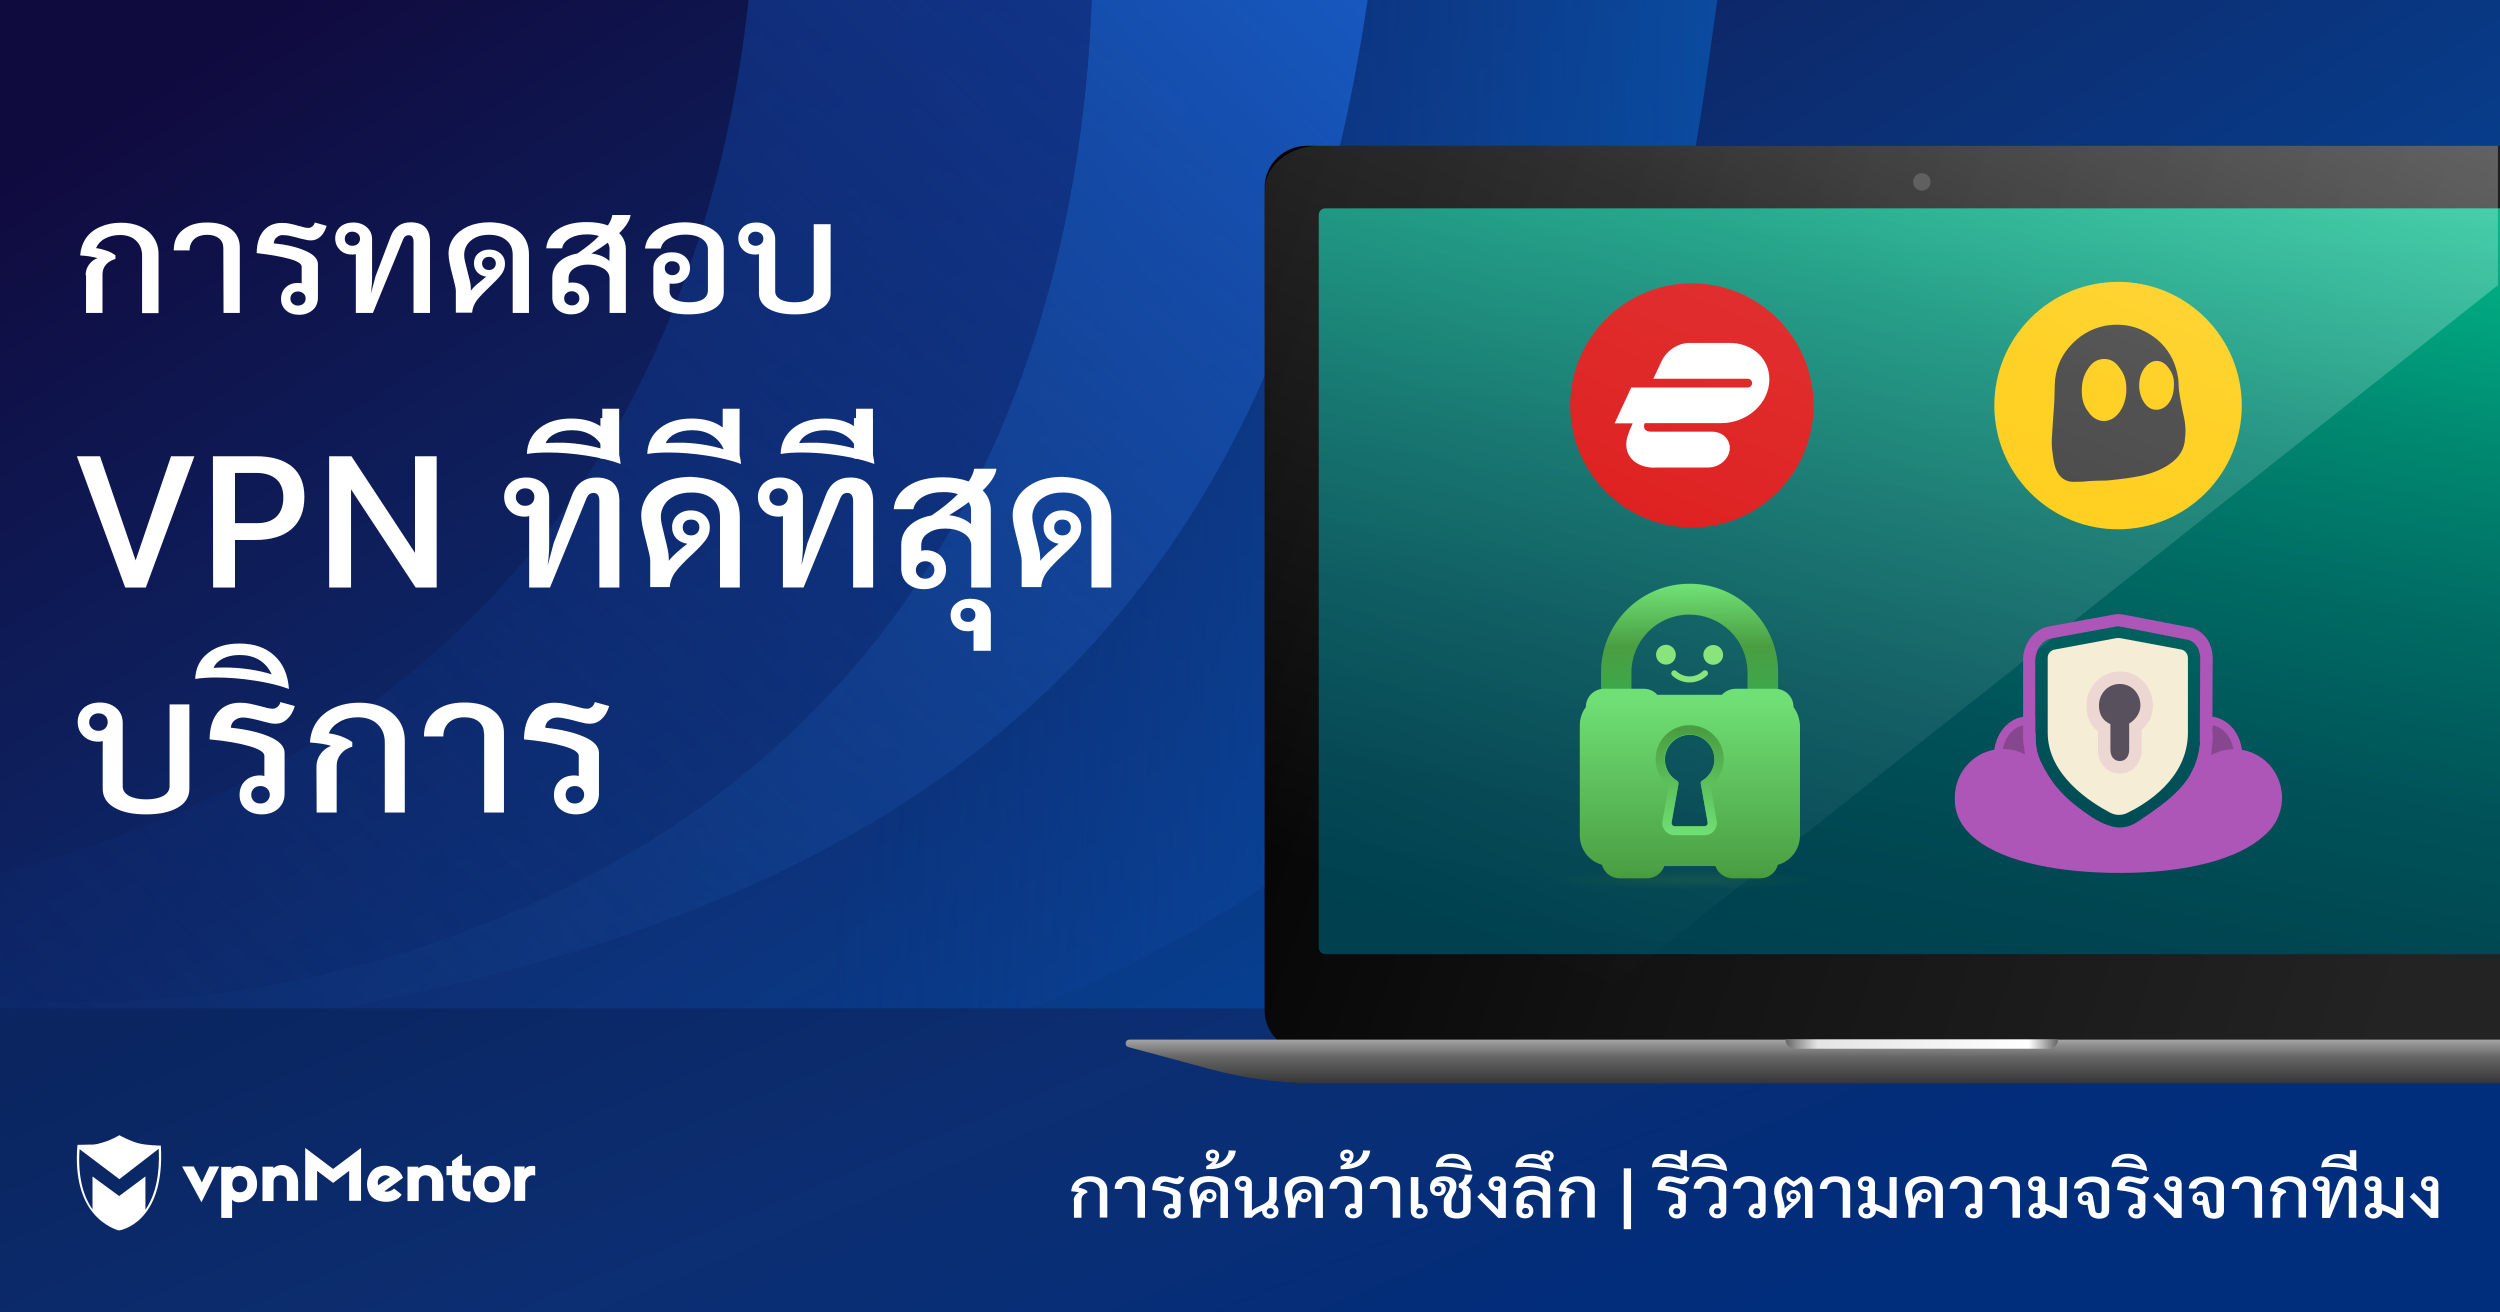 <?xml version="1.0" encoding="utf-8"?>
<!-- Generator: Adobe Illustrator 25.4.1, SVG Export Plug-In . SVG Version: 6.00 Build 0)  -->
<svg version="1.1" id="Шар_1" xmlns="http://www.w3.org/2000/svg" xmlns:xlink="http://www.w3.org/1999/xlink" x="0px" y="0px"
	 viewBox="0 0 1200 630" style="enable-background:new 0 0 1200 630;" xml:space="preserve">
<rect x="0" y="0" width="1200" height="630" fill="#808080" stroke="none"/>
<style type="text/css">
	.st0{fill:url(#SVGID_1_);}
	.st1{fill:url(#SVGID_00000156562724449550100820000005284888877070877092_);}
	.st2{fill:url(#SVGID_00000098209160422127520160000013546034352377427091_);}
	.st3{fill:url(#SVGID_00000012470468850568436790000006499606953155288477_);}
	.st4{fill:url(#SVGID_00000100365397509079897490000002147354031832622982_);}
	.st5{fill:#FFFFFF;}
	.st6{fill:url(#SVGID_00000162310637772481056800000002767179781990445959_);}
	.st7{fill:url(#SVGID_00000117660932726575445490000006364942353976018063_);}
	.st8{fill:url(#SVGID_00000139988484292349234090000005464017468544005533_);}
	.st9{fill:url(#SVGID_00000014606341410531748730000003108382206650110904_);}
	.st10{fill:#FFC900;}
	.st11{fill:#323232;}
	.st12{fill:#DB0B0B;}
	.st13{opacity:0.3;fill:url(#SVGID_00000043434031432425047620000001981192113909851309_);enable-background:new    ;}
	.st14{fill:#F6EDD7;}
	.st15{fill:#AE55B8;}
	.st16{fill:#87478F;stroke:#AE55B8;stroke-width:4;stroke-miterlimit:10;}
	.st17{fill:#59505E;}
	.st18{fill:#EDD7D2;}
	.st19{fill:url(#Path_30_00000066474867088163938260000016362574353279720077_);}
	.st20{fill:url(#Path_31_00000158723696453940902900000015006058673968712866_);}
	.st21{fill:#88E47B;}
	.st22{fill:url(#Path_33_00000177479241130685782890000009568341120546351804_);}
	.st23{opacity:0.28;fill:url(#Ellipse_14_00000009582599152116941590000015551587429806778548_);enable-background:new    ;}
	.st24{fill:#606060;}
</style>
<linearGradient id="SVGID_1_" gradientUnits="userSpaceOnUse" x1="329.912" y1="-1034.729" x2="769.168" y2="-333.459" gradientTransform="matrix(1 0 0 1 0 918.535)">
	<stop  offset="0" style="stop-color:#100B3F"/>
	<stop  offset="0.525" style="stop-color:#0C2E72"/>
	<stop  offset="0.995" style="stop-color:#024CA5"/>
</linearGradient>
<path class="st0" d="M0,0h1200v630H0V0z"/>
<linearGradient id="SVGID_00000146483029244767895210000001682432450610246056_" gradientUnits="userSpaceOnUse" x1="650.455" y1="-1032.729" x2="34" y2="-395.529" gradientTransform="matrix(1 0 0 1 0 918.535)">
	<stop  offset="0" style="stop-color:#133C99"/>
	<stop  offset="1" style="stop-color:#0C2F75;stop-opacity:0.1"/>
</linearGradient>
<path style="fill:url(#SVGID_00000146483029244767895210000001682432450610246056_);" d="M524,0c-6.4,168.4-73.1,336.9-250.8,425.4
	C183.7,470,88.7,486.8,0,479.1v-60.3c37.7-9.2,75.3-22.8,112-41C272.8,297.7,342.8,151.9,359.3,0H524z"/>
<linearGradient id="SVGID_00000085240644925072486070000009627655424974488192_" gradientUnits="userSpaceOnUse" x1="936.034" y1="-639.435" x2="402.684" y2="-647.425" gradientTransform="matrix(1 0 0 1 0 918.535)">
	<stop  offset="0" style="stop-color:#0859B2"/>
	<stop  offset="1" style="stop-color:#0F3B93;stop-opacity:0.1"/>
</linearGradient>
<path style="fill:url(#SVGID_00000085240644925072486070000009627655424974488192_);" d="M818.2,43.3
	c-43.9,306.8-213.1,439.1-508.9,491.1C199.3,553.7,92.6,546.5,0,518.2v-21.1c48.2,1.8,97.7-1.5,148.1-10.4
	C442.5,435,611.6,303.7,656.5,0h167.8C824.3,0,820.3,28.3,818.2,43.3z"/>
<linearGradient id="SVGID_00000147208368930811745310000015376671574967083147_" gradientUnits="userSpaceOnUse" x1="649.869" y1="-924.95" x2="84.066" y2="-340.106" gradientTransform="matrix(1 0 0 1 0 918.535)">
	<stop  offset="0" style="stop-color:#1758BF"/>
	<stop  offset="1" style="stop-color:#12397F;stop-opacity:0.1"/>
</linearGradient>
<path style="fill:url(#SVGID_00000147208368930811745310000015376671574967083147_);" d="M656.5,0c-44.9,303.7-214,435-508.4,486.8
	C97.7,495.6,48.2,498.9,0,497.1V479c88.7,7.8,183.7-9.1,273.2-53.7C450.9,336.9,517.6,168.4,524,0H656.5z"/>
<linearGradient id="SVGID_00000135676164858847473660000006380279498463713981_" gradientUnits="userSpaceOnUse" x1="662.164" y1="-210.569" x2="498.428" y2="-607.677" gradientTransform="matrix(1 0 0 1 0 918.535)">
	<stop  offset="0" style="stop-color:#002D7C"/>
	<stop  offset="0.525" style="stop-color:#0C2E72"/>
	<stop  offset="0.995" style="stop-color:#0A2560"/>
</linearGradient>
<path style="fill:url(#SVGID_00000135676164858847473660000006380279498463713981_);" d="M0,484h1200v146.4H0V484z"/>
<g>
	<g>
		<path class="st5" d="M515.4,576.2c0-0.8,0.2-1.6,0.7-2.3s1.1-1.2,1.9-1.5c-1-0.3-2.2-0.5-3.8-0.6c0.1-1.4,0.5-2.7,1.3-3.8
			s1.8-1.9,3.2-2.5c1.3-0.6,2.9-0.9,4.6-0.9c1.6,0,3.1,0.3,4.3,0.8c1.2,0.6,2.2,1.4,2.9,2.4s1,2.3,1,3.6v13h-3.6v-12.7
			c0-1.4-0.4-2.5-1.3-3.3c-0.9-0.8-2.1-1.2-3.6-1.2c-1.2,0-2.3,0.3-3.3,0.8s-1.6,1.2-2,2.1c0.8,0.1,1.7,0.3,2.4,0.6
			c0.8,0.3,1.4,0.6,1.8,1v0.8c-0.9,0.3-1.6,0.7-2.1,1.3s-0.7,1.3-0.7,2.2v8.5h-3.6v-8.3L515.4,576.2L515.4,576.2z M545.8,570.3
			c0-0.9-0.3-1.7-0.9-2.2c-0.6-0.5-1.5-0.8-2.6-0.8c-1.2,0-2.1,0.3-2.8,0.9c-0.7,0.6-1,1.5-1,2.5H535c0-1.9,0.7-3.4,2-4.5
			s3.1-1.6,5.4-1.6c2.2,0,4,0.5,5.3,1.5s1.9,2.3,1.9,4v14.4H546v-14.2L545.8,570.3L545.8,570.3z M557.6,567.8
			c-0.4,0.3-0.7,0.8-0.7,1.4c2.8,0.3,5.1,0.8,7,1.6c1.8,0.8,2.8,1.8,2.8,3v7.4c0,1.1-0.4,2-1.2,2.7s-1.8,1-3,1s-2.2-0.3-2.9-1
			s-1.1-1.5-1.1-2.5c0-1.1,0.3-1.9,1-2.6c0.7-0.7,1.6-1,2.7-1c0.2,0,0.5,0,0.8,0.1v-3.7c0-0.7-0.9-1.2-2.8-1.8
			c-1.9-0.5-4.2-0.9-7.1-1.2c0-2.1,0.5-3.7,1.5-4.9s2.3-1.7,4-1.7c0.6,0,1.2,0.1,1.8,0.2s1.2,0.3,2,0.5c0.1,0,0.4,0.1,0.9,0.2
			s0.8,0.2,1.2,0.2s0.6-0.1,0.9-0.3c0.3-0.2,0.4-0.5,0.5-0.9l2.6,0.7c-0.3,1-0.8,1.8-1.4,2.4c-0.6,0.6-1.3,0.8-2.1,0.8
			c-0.4,0-0.8-0.1-1.3-0.2s-1-0.2-1.5-0.4c-0.5-0.1-1.1-0.3-1.6-0.4s-1-0.2-1.4-0.2C558.6,567.3,558.1,567.5,557.6,567.8
			L557.6,567.8z M563.5,582.5c0.3-0.3,0.5-0.7,0.5-1.1c0-0.5-0.2-0.8-0.5-1.1s-0.7-0.4-1.2-0.4s-0.9,0.1-1.2,0.4
			c-0.3,0.3-0.5,0.7-0.5,1.1c0,0.5,0.2,0.8,0.5,1.1s0.7,0.4,1.2,0.4S563.2,582.8,563.5,582.5z M587,566.4c1.6,1.2,2.4,2.8,2.4,4.8
			v13.4h-3.6v-13.1c0-1.3-0.5-2.3-1.4-3.1c-0.9-0.7-2.2-1.1-3.9-1.1c-1.8,0-3.2,0.4-4.3,1.2c-1,0.8-1.6,1.9-1.6,3.3
			c0,0.7,0.1,1.5,0.3,2.4s0.3,1.5,0.3,1.7c0.4-1.6,1-2.8,1.9-3.7s2-1.4,3.2-1.4c1.1,0,2,0.3,2.6,0.8s1,1.3,1,2.3
			c0,0.9-0.3,1.7-0.9,2.3c-0.6,0.6-1.4,0.9-2.5,0.9c-0.6,0-1.1-0.1-1.6-0.3s-0.9-0.5-1.1-1c-0.5,0.6-0.8,1.4-1.1,2.4
			s-0.5,1.9-0.5,2.7v3.6h-3.6v-4.9c0-0.5-0.2-1.6-0.7-3.2c-0.3-1-0.5-1.9-0.7-2.6c-0.2-0.7-0.2-1.4-0.2-2c0-2.2,0.8-3.9,2.5-5.3
			c1.7-1.3,3.9-2,6.8-2C583.2,564.6,585.4,565.2,587,566.4L587,566.4z M579.5,573c-0.3,0.3-0.4,0.6-0.4,1s0.1,0.8,0.4,1.1
			c0.3,0.3,0.6,0.4,1.1,0.4s0.8-0.1,1.1-0.4c0.3-0.3,0.4-0.6,0.4-1.1c0-0.4-0.1-0.7-0.4-1c-0.3-0.3-0.6-0.4-1.1-0.4
			S579.8,572.7,579.5,573z M593.2,552.3c-0.2,1.8-0.9,3.4-2,4.7s-2.6,2.4-4.5,3.1s-3.9,1.1-6.2,1.1H579v-1.5
			c0.6-0.2,1.1-0.5,1.7-0.9c0.6-0.4,1.1-0.8,1.5-1.3h-0.4c-0.9,0-1.7-0.3-2.2-0.8s-0.8-1.2-0.8-2.1c0-0.8,0.3-1.5,0.9-2
			c0.6-0.5,1.4-0.8,2.3-0.8c0.9,0,1.7,0.3,2.3,0.8c0.6,0.6,0.9,1.3,0.9,2.2c0,0.7-0.2,1.3-0.5,2.1c-0.3,0.7-0.8,1.3-1.4,1.9
			c1.8-0.3,3.3-1.1,4.5-2.3c1.2-1.3,1.9-2.7,2-4.3L593.2,552.3z M581.1,555.6c0.3,0.2,0.6,0.4,1,0.4s0.7-0.1,0.9-0.4
			c0.2-0.2,0.4-0.5,0.4-0.9s-0.1-0.7-0.4-0.9c-0.2-0.2-0.6-0.3-0.9-0.3s-0.7,0.1-1,0.3s-0.4,0.5-0.4,0.9S580.9,555.4,581.1,555.6z
			 M613,579.3c0.4,0.5,0.7,1.2,0.7,1.9c0,1.1-0.4,2-1.1,2.7c-0.7,0.7-1.7,1-2.9,1c-1.1,0-2.1-0.3-2.8-1s-1.1-1.6-1.1-2.7
			c-1,0.4-1.9,0.8-2.8,1.4c-0.9,0.6-1.6,1.2-2.1,1.9h-3.6v-13c-0.2,0.1-0.5,0.1-0.8,0.1c-1.1,0-2-0.3-2.7-1s-1.1-1.5-1.1-2.6
			c0-1,0.4-1.9,1.1-2.5c0.7-0.7,1.7-1,2.9-1s2.2,0.3,3,1s1.2,1.6,1.2,2.7v12.9c0.3-0.4,0.8-0.7,1.5-1.1c0.7-0.4,1.5-0.8,2.5-1.2
			c1.1-0.5,2-1,2.6-1.4s1-0.8,1.3-1.2c0.2-0.4,0.4-0.9,0.4-1.5V565h3.6v9.9c0,0.7-0.1,1.3-0.4,1.9c-0.2,0.6-0.6,1-1.1,1.3
			C612,578.3,612.6,578.7,613,579.3L613,579.3z M597.7,569.3c0.3-0.3,0.5-0.7,0.5-1.1s-0.2-0.8-0.5-1.1s-0.7-0.4-1.2-0.4
			s-0.9,0.1-1.2,0.4c-0.3,0.3-0.5,0.7-0.5,1.1s0.2,0.8,0.5,1.1s0.7,0.4,1.2,0.4S597.4,569.6,597.7,569.3z M610.9,582.5
			c0.3-0.3,0.5-0.7,0.5-1.1c0-0.5-0.2-0.8-0.5-1.1s-0.7-0.4-1.2-0.4s-0.9,0.1-1.2,0.4c-0.3,0.3-0.5,0.7-0.5,1.1
			c0,0.5,0.2,0.8,0.5,1.1s0.7,0.4,1.2,0.4S610.6,582.8,610.9,582.5z M632.6,566.4c1.6,1.2,2.4,2.8,2.4,4.8v13.4h-3.6v-13.1
			c0-1.3-0.5-2.3-1.4-3.1c-0.9-0.7-2.2-1.1-3.9-1.1c-1.8,0-3.2,0.4-4.3,1.2c-1,0.8-1.6,1.9-1.6,3.3c0,0.7,0.1,1.5,0.3,2.4
			s0.3,1.5,0.3,1.7c0.4-1.6,1-2.8,1.9-3.7s2-1.4,3.2-1.4c1.1,0,2,0.3,2.6,0.8s1,1.3,1,2.3c0,0.9-0.3,1.7-0.9,2.3
			c-0.6,0.6-1.4,0.9-2.5,0.9c-0.6,0-1.1-0.1-1.6-0.3s-0.9-0.5-1.1-1c-0.5,0.6-0.8,1.4-1.1,2.4s-0.5,1.9-0.5,2.7v3.6h-3.6v-4.9
			c0-0.5-0.2-1.6-0.7-3.2c-0.3-1-0.5-1.9-0.7-2.6c-0.2-0.7-0.2-1.4-0.2-2c0-2.2,0.8-3.9,2.5-5.3c1.7-1.3,3.9-2,6.8-2
			C628.8,564.6,631,565.2,632.6,566.4L632.6,566.4z M625,573c-0.3,0.3-0.4,0.6-0.4,1s0.1,0.8,0.4,1.1c0.3,0.3,0.6,0.4,1.1,0.4
			s0.8-0.1,1.1-0.4c0.3-0.3,0.4-0.6,0.4-1.1c0-0.4-0.1-0.7-0.4-1c-0.3-0.3-0.6-0.4-1.1-0.4C625.7,572.6,625.3,572.7,625,573z
			 M651.8,566.2c1.4,1.1,2,2.5,2,4.4v10.5c0,1.1-0.4,2-1.2,2.7s-1.8,1-3,1s-2.2-0.3-2.9-1s-1.1-1.5-1.1-2.5c0-1.1,0.4-1.9,1.1-2.6
			c0.7-0.7,1.6-1,2.7-1c0.3,0,0.5,0,0.8,0.1v-7c0-1.1-0.4-2-1.1-2.6c-0.7-0.6-1.7-1-3-1c-1.2,0-2.2,0.3-3,0.9
			c-0.8,0.6-1.3,1.4-1.4,2.5h-3.6c0.2-1.9,1-3.4,2.4-4.5s3.3-1.6,5.7-1.6C648.6,564.6,650.5,565.2,651.8,566.2L651.8,566.2z
			 M650.7,582.5c0.3-0.3,0.5-0.7,0.5-1.1c0-0.5-0.2-0.8-0.5-1.1s-0.7-0.4-1.2-0.4s-0.9,0.1-1.2,0.4c-0.3,0.3-0.5,0.7-0.5,1.1
			c0,0.5,0.2,0.8,0.5,1.1s0.7,0.4,1.2,0.4S650.4,582.8,650.7,582.5z M657.7,552.3c-0.2,1.8-0.9,3.4-2,4.7s-2.6,2.4-4.5,3.1
			s-3.9,1.1-6.2,1.1h-1.5v-1.5c0.6-0.2,1.1-0.5,1.7-0.9c0.6-0.4,1.1-0.8,1.5-1.3h-0.4c-0.9,0-1.7-0.3-2.2-0.8s-0.8-1.2-0.8-2.1
			c0-0.8,0.3-1.5,0.9-2c0.6-0.5,1.4-0.8,2.3-0.8c0.9,0,1.7,0.3,2.3,0.8c0.6,0.6,0.9,1.3,0.9,2.2c0,0.7-0.2,1.3-0.5,2.1
			c-0.3,0.7-0.8,1.3-1.4,1.9c1.8-0.3,3.3-1.1,4.5-2.3c1.2-1.3,1.9-2.7,2-4.3L657.7,552.3z M645.6,555.6c0.3,0.2,0.6,0.4,1,0.4
			s0.7-0.1,0.9-0.4c0.2-0.2,0.4-0.5,0.4-0.9s-0.1-0.7-0.4-0.9c-0.2-0.2-0.6-0.3-0.9-0.3s-0.7,0.1-1,0.3s-0.4,0.5-0.4,0.9
			S645.4,555.4,645.6,555.6z M668.3,570.3c0-0.9-0.3-1.7-0.9-2.2c-0.6-0.5-1.5-0.8-2.6-0.8c-1.2,0-2.1,0.3-2.8,0.9
			c-0.7,0.6-1,1.5-1,2.5h-3.5c0-1.9,0.7-3.4,2-4.5s3.1-1.6,5.4-1.6c2.2,0,4,0.5,5.3,1.5s1.9,2.3,1.9,4v14.4h-3.6v-14.2L668.3,570.3
			L668.3,570.3z M684.3,578.8c0.7,0.7,1,1.5,1,2.6c0,1-0.4,1.9-1.1,2.5c-0.7,0.7-1.7,1-2.9,1s-2.2-0.3-3-1s-1.1-1.6-1.1-2.7V565h3.6
			v13c0.3-0.1,0.5-0.1,0.8-0.1C682.7,577.8,683.6,578.2,684.3,578.8L684.3,578.8z M682.7,582.5c0.3-0.3,0.5-0.7,0.5-1.1
			c0-0.5-0.2-0.8-0.5-1.1s-0.7-0.4-1.2-0.4s-0.9,0.1-1.2,0.4c-0.3,0.3-0.5,0.7-0.5,1.1c0,0.5,0.2,0.8,0.5,1.1s0.7,0.4,1.2,0.4
			S682.4,582.8,682.7,582.5z M705.3,570.2c0.4,0.6,0.6,1.3,0.6,2.2v7.6c0,1.6-0.6,2.8-1.7,3.6c-1.1,0.9-2.7,1.3-4.8,1.3
			c-2,0-3.6-0.4-4.7-1.3s-1.7-2.1-1.7-3.6v-3.3c0-0.6,0.1-1.2,0.3-1.7s0.6-1.1,1.1-1.8s0.9-1.3,1.1-1.9s0.4-1.1,0.4-1.8
			c0-0.9-0.3-1.5-0.9-2c-0.6-0.4-1.3-0.6-2.3-0.6c-1.1,0-1.9,0.2-2.5,0.6h0.4c0.9,0,1.7,0.3,2.4,0.8c0.6,0.6,1,1.4,1,2.4
			c0,0.9-0.3,1.7-1,2.4c-0.7,0.6-1.6,1-2.7,1c-1.2,0-2.1-0.4-2.8-1.1c-0.7-0.7-1.1-1.7-1.1-3c0-1.6,0.6-2.9,1.7-3.9
			c1.2-1,2.8-1.5,4.8-1.5c1.9,0,3.4,0.4,4.5,1.2s1.7,2,1.7,3.5c0,0.8-0.1,1.5-0.3,2.1s-0.5,1.3-1,2c-0.4,0.6-0.6,1.2-0.8,1.6
			c-0.2,0.5-0.3,1-0.3,1.6v3.4c0,0.7,0.2,1.2,0.7,1.6c0.5,0.4,1.2,0.6,2.1,0.6s1.6-0.2,2.1-0.6c0.5-0.4,0.7-0.9,0.7-1.6v-7.5
			c0-0.7-0.2-1.2-0.5-1.6c-0.3-0.4-0.8-0.7-1.6-0.9v-1.8c0.9-0.4,1.7-0.9,2.1-1.6c0.5-0.7,0.8-1.6,0.8-2.8h3.7
			c-0.1,1.2-0.5,2.2-1.1,3.2s-1.3,1.6-2.1,2C704.4,569.2,705,569.7,705.3,570.2L705.3,570.2z M691.5,569.7c-0.3-0.3-0.7-0.4-1.2-0.4
			s-0.9,0.1-1.2,0.4c-0.3,0.3-0.5,0.6-0.5,1.1s0.2,0.8,0.5,1.1s0.7,0.4,1.2,0.4s0.9-0.1,1.2-0.4c0.3-0.3,0.4-0.7,0.4-1.1
			C692,570.4,691.8,570,691.5,569.7z M700,560.6c-2.4-0.4-4.8-0.6-7-0.6c-1.4,0-2.7,0.1-3.8,0.3c0.1-1.9,0.8-3.5,2.3-4.7
			s3.4-1.8,5.8-1.8c2.6,0,4.7,0.7,6.3,2.2s2.5,3.5,2.7,6.1C704.5,561.5,702.4,561,700,560.6z M700.8,556.9c-1-0.6-2.2-0.9-3.5-0.9
			c-1.2,0-2.2,0.2-3,0.6s-1.4,1-1.7,1.7c0.4,0,1.1-0.1,2-0.1c1.5,0,3,0.1,4.5,0.3s2.8,0.5,4,0.9
			C702.5,558.3,701.8,557.5,700.8,556.9z M721.6,565.7c0.8,0.7,1.2,1.6,1.2,2.7v16.2h-3.6l-10.1-10.1l2-2l8,8.1v-9
			c-0.2,0.1-0.5,0.1-0.8,0.1c-1.1,0-2-0.3-2.7-1s-1.1-1.5-1.1-2.6c0-1,0.4-1.9,1.1-2.5c0.7-0.7,1.7-1,2.9-1
			C719.9,564.6,720.9,565,721.6,565.7L721.6,565.7z M719.7,569.3c0.3-0.3,0.5-0.7,0.5-1.1s-0.2-0.8-0.5-1.1s-0.7-0.4-1.2-0.4
			s-0.9,0.1-1.2,0.4s-0.5,0.7-0.5,1.1s0.2,0.8,0.5,1.1s0.7,0.4,1.2,0.4C718.9,569.7,719.4,569.6,719.7,569.3z M741.8,566.2
			c1.6,1.1,2.3,2.5,2.3,4.3v14h-3.6v-7.8c0-1-0.5-1.7-1.4-2.3s-2.1-0.9-3.3-0.9s-2.3,0.3-3.1,0.8s-1.2,1.3-1.2,2.2v1.3
			c0.2-0.1,0.5-0.1,0.8-0.1c1.1,0,2,0.3,2.7,1s1,1.5,1,2.6c0,1-0.4,1.9-1.1,2.5c-0.7,0.7-1.7,1-2.9,1s-2.2-0.3-3-1s-1.1-1.6-1.1-2.7
			v-4.5c0-1.1,0.3-2.1,1-3c0.7-0.8,1.6-1.5,2.7-1.9c1.2-0.4,2.4-0.7,3.8-0.7c1,0,1.9,0.1,2.8,0.4c0.9,0.3,1.7,0.7,2.3,1.3v-2.4
			c0-1-0.5-1.7-1.4-2.3s-2.1-0.9-3.7-0.9c-1.5,0-2.7,0.3-3.7,0.8c-1,0.6-1.6,1.3-1.8,2.3h-3.5c0.1-1.8,1-3.2,2.6-4.2
			s3.7-1.6,6.4-1.6S740.3,565.2,741.8,566.2L741.8,566.2z M733.5,580.2c-0.3-0.3-0.7-0.4-1.2-0.4s-0.9,0.1-1.2,0.4
			c-0.3,0.3-0.5,0.7-0.5,1.1c0,0.5,0.2,0.8,0.5,1.1s0.7,0.4,1.2,0.4s0.9-0.1,1.2-0.4c0.3-0.3,0.5-0.7,0.5-1.1
			C733.9,580.9,733.8,580.5,733.5,580.2z M745,556.8c-0.5,0.5-1.1,0.8-1.9,0.9c0.8,1.2,1.2,2.7,1.3,4.5c-1.7-0.6-3.8-1.1-6.2-1.5
			s-4.8-0.6-7-0.6c-1.4,0-2.7,0.1-3.8,0.3c0.1-1.9,0.8-3.5,2.3-4.7s3.4-1.8,5.8-1.8c1.5,0,2.9,0.3,4.2,0.8c0-0.7,0.4-1.4,0.9-1.8
			c0.6-0.5,1.3-0.7,2.1-0.7c0.9,0,1.6,0.3,2.2,0.8c0.6,0.5,0.9,1.2,0.9,2C745.7,555.7,745.5,556.3,745,556.8z M737.3,558.6
			c1.5,0.2,2.8,0.5,4,0.9c-0.5-1.2-1.3-2-2.3-2.6s-2.2-0.9-3.5-0.9c-1.2,0-2.2,0.2-3,0.6s-1.4,1-1.7,1.7c0.4,0,1.1-0.1,2-0.1
			C734.3,558.3,735.8,558.4,737.3,558.6L737.3,558.6z M743.6,555.8c0.2-0.2,0.4-0.5,0.4-0.9s-0.1-0.7-0.4-0.9
			c-0.2-0.2-0.6-0.4-0.9-0.4c-0.4,0-0.7,0.1-0.9,0.4c-0.2,0.2-0.4,0.5-0.4,0.9s0.1,0.7,0.4,0.9c0.2,0.2,0.6,0.3,0.9,0.3
			C743,556.2,743.4,556.1,743.6,555.8z M749.4,576.2c0-0.8,0.2-1.6,0.7-2.3s1.1-1.2,1.9-1.5c-1-0.3-2.2-0.5-3.8-0.6
			c0.1-1.4,0.5-2.7,1.3-3.8s1.8-1.9,3.2-2.5c1.3-0.6,2.9-0.9,4.6-0.9c1.6,0,3.1,0.3,4.3,0.8c1.2,0.6,2.2,1.4,2.9,2.4s1,2.3,1,3.6v13
			h-3.6v-12.7c0-1.4-0.4-2.5-1.3-3.3c-0.9-0.8-2.1-1.2-3.6-1.2c-1.2,0-2.3,0.3-3.3,0.8s-1.6,1.2-2,2.1c0.8,0.1,1.7,0.3,2.4,0.6
			c0.8,0.3,1.4,0.6,1.8,1v0.8c-0.9,0.3-1.6,0.7-2.1,1.3s-0.7,1.3-0.7,2.2v8.5h-3.6v-8.3L749.4,576.2L749.4,576.2z M779.4,560.8h3.5
			V590h-3.5V560.8z M800.1,567.8c-0.4,0.3-0.7,0.8-0.7,1.4c2.8,0.3,5.1,0.8,7,1.6c1.8,0.8,2.8,1.8,2.8,3v7.4c0,1.1-0.4,2-1.2,2.7
			s-1.8,1-3,1s-2.2-0.3-2.9-1s-1.1-1.5-1.1-2.5c0-1.1,0.3-1.9,1-2.6c0.7-0.7,1.6-1,2.7-1c0.2,0,0.5,0,0.8,0.1v-3.7
			c0-0.7-0.9-1.2-2.8-1.8c-1.9-0.5-4.2-0.9-7.1-1.2c0-2.1,0.5-3.7,1.5-4.9s2.3-1.7,4-1.7c0.6,0,1.2,0.1,1.8,0.2s1.2,0.3,2,0.5
			c0.1,0,0.4,0.1,0.9,0.2s0.8,0.2,1.2,0.2s0.6-0.1,0.9-0.3c0.3-0.2,0.4-0.5,0.5-0.9l2.6,0.7c-0.3,1-0.8,1.8-1.4,2.4
			c-0.6,0.6-1.3,0.8-2.1,0.8c-0.4,0-0.8-0.1-1.3-0.2s-1-0.2-1.5-0.4c-0.5-0.1-1.1-0.3-1.6-0.4s-1-0.2-1.4-0.2
			C801.1,567.3,800.6,567.5,800.1,567.8L800.1,567.8z M806,582.5c0.3-0.3,0.5-0.7,0.5-1.1c0-0.5-0.2-0.8-0.5-1.1s-0.7-0.4-1.2-0.4
			s-0.9,0.1-1.2,0.4c-0.3,0.3-0.5,0.7-0.5,1.1c0,0.5,0.2,0.8,0.5,1.1s0.7,0.4,1.2,0.4S805.7,582.8,806,582.5z M809.9,562.2
			c-1.7-0.6-3.8-1.1-6.2-1.5s-4.8-0.6-7-0.6c-1.4,0-2.7,0.1-3.8,0.3c0.1-1.9,0.8-3.5,2.3-4.7s3.4-1.8,5.8-1.8c2.3,0,4.1,0.5,5.6,1.6
			v-3.4h3.1v8.3C809.8,561.2,809.9,561.7,809.9,562.2L809.9,562.2z M802.8,558.6c1.5,0.2,2.8,0.5,4,0.9c-0.5-1.2-1.3-2-2.3-2.6
			s-2.2-0.9-3.5-0.9c-1.2,0-2.2,0.2-3,0.6s-1.4,1-1.7,1.7c0.4,0,1.1-0.1,2-0.1C799.8,558.3,801.3,558.4,802.8,558.6L802.8,558.6z
			 M826.6,566.2c1.4,1.1,2,2.5,2,4.4v10.5c0,1.1-0.4,2-1.2,2.7s-1.8,1-3,1s-2.2-0.3-2.9-1s-1.1-1.5-1.1-2.5c0-1.1,0.4-1.9,1.1-2.6
			c0.7-0.7,1.6-1,2.7-1c0.3,0,0.5,0,0.8,0.1v-7c0-1.1-0.4-2-1.1-2.6c-0.7-0.6-1.7-1-3-1c-1.2,0-2.2,0.3-3,0.9
			c-0.8,0.6-1.3,1.4-1.4,2.5h-3.6c0.2-1.9,1-3.4,2.4-4.5s3.3-1.6,5.7-1.6C823.3,564.6,825.2,565.2,826.6,566.2L826.6,566.2z
			 M825.5,582.5c0.3-0.3,0.5-0.7,0.5-1.1c0-0.5-0.2-0.8-0.5-1.1s-0.7-0.4-1.2-0.4s-0.9,0.1-1.2,0.4c-0.3,0.3-0.5,0.7-0.5,1.1
			c0,0.5,0.2,0.8,0.5,1.1s0.7,0.4,1.2,0.4C824.7,582.9,825.2,582.8,825.5,582.5z M822.7,560.6c-2.4-0.4-4.8-0.6-7-0.6
			c-1.4,0-2.7,0.1-3.8,0.3c0.1-1.9,0.8-3.5,2.3-4.7s3.4-1.8,5.8-1.8c2.6,0,4.7,0.7,6.3,2.2s2.5,3.5,2.7,6.1
			C827.2,561.5,825.1,561,822.7,560.6z M823.4,556.9c-1-0.6-2.2-0.9-3.5-0.9c-1.2,0-2.2,0.2-3,0.6s-1.4,1-1.7,1.7
			c0.4,0,1.1-0.1,2-0.1c1.5,0,3,0.1,4.5,0.3s2.8,0.5,4,0.9C825.2,558.3,824.5,557.5,823.4,556.9z M845.5,566.2c1.4,1.1,2,2.5,2,4.4
			v10.5c0,1.1-0.4,2-1.2,2.7s-1.8,1-3,1s-2.2-0.3-2.9-1s-1.1-1.5-1.1-2.5c0-1.1,0.4-1.9,1.1-2.6c0.7-0.7,1.6-1,2.7-1
			c0.3,0,0.5,0,0.8,0.1v-7c0-1.1-0.4-2-1.1-2.6c-0.7-0.6-1.7-1-3-1c-1.2,0-2.2,0.3-3,0.9c-0.8,0.6-1.3,1.4-1.4,2.5h-3.6
			c0.2-1.9,1-3.4,2.4-4.5s3.3-1.6,5.7-1.6C842.3,564.6,844.1,565.2,845.5,566.2L845.5,566.2z M844.4,582.5c0.3-0.3,0.5-0.7,0.5-1.1
			c0-0.5-0.2-0.8-0.5-1.1s-0.7-0.4-1.2-0.4s-0.9,0.1-1.2,0.4c-0.3,0.3-0.5,0.7-0.5,1.1c0,0.5,0.2,0.8,0.5,1.1s0.7,0.4,1.2,0.4
			S844.1,582.8,844.4,582.5z M868.5,566.8c1,1.2,1.5,2.7,1.5,4.6v13.2h-3.6v-13.1c0-1-0.1-1.8-0.4-2.5c-0.3-0.6-0.7-1.1-1.4-1.5
			l-3.6,2.3l-3.8-2.4c-0.7,0.5-1.3,1-1.6,1.7s-0.5,1.6-0.5,2.7c0,0.5,0.1,1.1,0.2,1.8c0.2,0.7,0.3,1.4,0.5,2.1
			c0.5,1.7,0.8,2.9,0.8,3.6v0.8c0.4-0.5,0.9-1,1.6-1.5c0.7-0.5,1.1-0.9,1.3-1l0.6-0.5c-0.8-0.1-1.4-0.4-1.9-0.9s-0.7-1.2-0.7-1.9
			c0-0.9,0.3-1.6,1-2.2c0.6-0.6,1.5-0.9,2.5-0.9s1.8,0.3,2.4,0.9c0.6,0.6,0.9,1.3,0.9,2.2c0,0.8-0.3,1.6-0.9,2.3
			c-0.6,0.7-1.4,1.5-2.6,2.5c-1.3,1-2.2,1.9-2.9,2.7s-1.1,1.7-1.1,2.8h-3.6v-4.9c0-0.3-0.1-0.8-0.2-1.3c-0.1-0.6-0.3-1.2-0.5-1.8
			c-0.3-1.2-0.6-2.1-0.7-2.8c-0.2-0.7-0.2-1.3-0.2-1.9c0-1.8,0.5-3.4,1.5-4.7s2.4-2.1,4.3-2.5l3.6,2.5l3.6-2.5
			C866.2,564.9,867.5,565.6,868.5,566.8L868.5,566.8z M859.7,575.2c0.3,0.3,0.6,0.4,1.1,0.4s0.8-0.1,1.1-0.4s0.4-0.6,0.4-1
			s-0.1-0.7-0.4-1s-0.6-0.4-1.1-0.4s-0.8,0.1-1.1,0.4s-0.4,0.6-0.4,1S859.4,575,859.7,575.2z M884.3,570.3c0-0.9-0.3-1.7-0.9-2.2
			c-0.6-0.5-1.5-0.8-2.6-0.8c-1.2,0-2.1,0.3-2.8,0.9c-0.7,0.6-1,1.5-1,2.5h-3.5c0-1.9,0.7-3.4,2-4.5s3.1-1.6,5.4-1.6
			c2.2,0,4,0.5,5.3,1.5s1.9,2.3,1.9,4v14.4h-3.6v-14.2L884.3,570.3L884.3,570.3z M910.4,565v19.6h-3.3c-1-0.8-2.1-1.5-3.3-2.2
			c-1.2-0.6-2.4-1.1-3.4-1.4v0.1c0,1.1-0.4,2-1.2,2.7s-1.9,1.1-3.1,1.1s-2.2-0.4-3-1.1c-0.8-0.7-1.1-1.6-1.1-2.7s0.4-2,1.2-2.7
			s1.8-1,3.1-1h0.1v-5.8c-0.2,0.1-0.5,0.1-0.8,0.1c-1.1,0-2-0.3-2.7-1s-1.1-1.5-1.1-2.6c0-1,0.4-1.9,1.1-2.5c0.7-0.7,1.7-1,2.9-1
			s2.2,0.3,3,1s1.2,1.6,1.2,2.7v9.6c1.3,0.4,2.5,0.9,3.8,1.4s2.3,1.1,3.2,1.7v-16L910.4,565L910.4,565z M894.3,569.3
			c0.3,0.3,0.7,0.4,1.2,0.4s0.9-0.1,1.2-0.4s0.5-0.7,0.5-1.1s-0.2-0.8-0.5-1.1s-0.7-0.4-1.2-0.4s-0.9,0.1-1.2,0.4s-0.5,0.7-0.5,1.1
			S894,569,894.3,569.3z M897.2,582.3c0.3-0.3,0.5-0.7,0.5-1.2s-0.2-0.8-0.5-1.1s-0.8-0.5-1.3-0.5s-0.9,0.2-1.2,0.5
			s-0.5,0.7-0.5,1.1c0,0.5,0.2,0.9,0.5,1.2s0.7,0.5,1.2,0.5S896.9,582.6,897.2,582.3z M930.2,566.4c1.6,1.2,2.4,2.8,2.4,4.8v13.4
			H929v-13.1c0-1.3-0.5-2.3-1.4-3.1c-0.9-0.7-2.2-1.1-3.9-1.1c-1.8,0-3.2,0.4-4.3,1.2c-1,0.8-1.6,1.9-1.6,3.3c0,0.7,0.1,1.5,0.3,2.4
			s0.3,1.5,0.3,1.7c0.4-1.6,1-2.8,1.9-3.7s2-1.4,3.2-1.4c1.1,0,2,0.3,2.6,0.8s1,1.3,1,2.3c0,0.9-0.3,1.7-0.9,2.3
			c-0.6,0.6-1.4,0.9-2.5,0.9c-0.6,0-1.1-0.1-1.6-0.3s-0.9-0.5-1.1-1c-0.5,0.6-0.8,1.4-1.1,2.4s-0.5,1.9-0.5,2.7v3.6H916v-4.9
			c0-0.5-0.2-1.6-0.7-3.2c-0.3-1-0.5-1.9-0.7-2.6c-0.2-0.7-0.2-1.4-0.2-2c0-2.2,0.8-3.9,2.5-5.3c1.7-1.3,3.9-2,6.8-2
			C926.5,564.6,928.6,565.2,930.2,566.4L930.2,566.4z M922.7,573c-0.3,0.3-0.4,0.6-0.4,1s0.1,0.8,0.4,1.1c0.3,0.3,0.6,0.4,1.1,0.4
			s0.8-0.1,1.1-0.4c0.3-0.3,0.4-0.6,0.4-1.1c0-0.4-0.1-0.7-0.4-1c-0.3-0.3-0.6-0.4-1.1-0.4C923.4,572.6,923,572.7,922.7,573z
			 M949.5,566.2c1.4,1.1,2,2.5,2,4.4v10.5c0,1.1-0.4,2-1.2,2.7s-1.8,1-3,1s-2.2-0.3-2.9-1s-1.1-1.5-1.1-2.5c0-1.1,0.4-1.9,1.1-2.6
			c0.7-0.7,1.6-1,2.7-1c0.3,0,0.5,0,0.8,0.1v-7c0-1.1-0.4-2-1.1-2.6c-0.7-0.6-1.7-1-3-1c-1.2,0-2.2,0.3-3,0.9
			c-0.8,0.6-1.3,1.4-1.4,2.5h-3.6c0.2-1.9,1-3.4,2.4-4.5s3.3-1.6,5.7-1.6C946.3,564.6,948.1,565.2,949.5,566.2L949.5,566.2z
			 M948.4,582.5c0.3-0.3,0.5-0.7,0.5-1.1c0-0.5-0.2-0.8-0.5-1.1s-0.7-0.4-1.2-0.4s-0.9,0.1-1.2,0.4c-0.3,0.3-0.5,0.7-0.5,1.1
			c0,0.5,0.2,0.8,0.5,1.1s0.7,0.4,1.2,0.4S948.1,582.8,948.4,582.5z M965.9,570.3c0-0.9-0.3-1.7-0.9-2.2c-0.6-0.5-1.5-0.8-2.6-0.8
			c-1.2,0-2.1,0.3-2.8,0.9c-0.7,0.6-1,1.5-1,2.5H955c0-1.9,0.7-3.4,2-4.5s3.1-1.6,5.4-1.6c2.2,0,4,0.5,5.3,1.5s1.9,2.3,1.9,4v14.4
			H966L965.9,570.3L965.9,570.3L965.9,570.3z M992.1,565v19.6h-3.3c-1-0.8-2.1-1.5-3.3-2.2c-1.2-0.6-2.4-1.1-3.4-1.4v0.1
			c0,1.1-0.4,2-1.2,2.7s-1.9,1.1-3.1,1.1s-2.2-0.4-3-1.1c-0.8-0.7-1.1-1.6-1.1-2.7s0.4-2,1.2-2.7s1.8-1,3.1-1h0.1v-5.8
			c-0.2,0.1-0.5,0.1-0.8,0.1c-1.1,0-2-0.3-2.7-1s-1.1-1.5-1.1-2.6c0-1,0.4-1.9,1.1-2.5c0.7-0.7,1.7-1,2.9-1s2.2,0.3,3,1
			s1.2,1.6,1.2,2.7v9.6c1.3,0.4,2.5,0.9,3.8,1.4s2.3,1.1,3.2,1.7v-16L992.1,565L992.1,565z M975.9,569.3c0.3,0.3,0.7,0.4,1.2,0.4
			s0.9-0.1,1.2-0.4s0.5-0.7,0.5-1.1s-0.2-0.8-0.5-1.1s-0.7-0.4-1.2-0.4s-0.9,0.1-1.2,0.4s-0.5,0.7-0.5,1.1S975.6,569,975.9,569.3z
			 M978.8,582.3c0.3-0.3,0.5-0.7,0.5-1.2s-0.2-0.8-0.5-1.1s-0.8-0.5-1.3-0.5s-0.9,0.2-1.2,0.5s-0.5,0.7-0.5,1.1
			c0,0.5,0.2,0.9,0.5,1.2s0.7,0.5,1.2,0.5C978.1,582.8,978.5,582.6,978.8,582.3z M1004.2,584.1c-0.8-0.5-1.3-1.3-1.5-2.3l-0.7-3.6
			c-0.3,0.1-0.7,0.2-1.1,0.2c-1.1,0-1.9-0.3-2.6-0.9c-0.7-0.6-1-1.4-1-2.3c0-1,0.4-1.8,1.1-2.3s1.6-0.9,2.6-0.9
			c0.9,0,1.7,0.2,2.4,0.7s1.1,1.1,1.2,1.9l1.2,6.7c0,0.3,0.2,0.6,0.5,0.7s0.6,0.3,1,0.3c1,0,1.5-0.4,1.5-1.3v-10.5
			c0-0.9-0.4-1.7-1.2-2.2s-1.9-0.9-3.3-0.9s-2.5,0.3-3.5,0.9s-1.5,1.3-1.7,2.2h-3.6c0.1-1.8,1-3.2,2.6-4.2s3.7-1.6,6.2-1.6
			s4.4,0.5,5.9,1.5s2.2,2.3,2.2,4V581c0,1.3-0.4,2.3-1.3,3c-0.9,0.7-2.1,1-3.8,1C1006.1,584.9,1005,584.6,1004.2,584.1L1004.2,584.1
			z M1002,576.2c0.3-0.3,0.4-0.6,0.4-1.1c0-0.4-0.1-0.8-0.4-1c-0.3-0.3-0.6-0.4-1.1-0.4s-0.8,0.1-1.1,0.4c-0.3,0.3-0.4,0.6-0.4,1
			s0.1,0.8,0.4,1.1c0.3,0.3,0.7,0.4,1.1,0.4C1001.3,576.6,1001.7,576.4,1002,576.2z M1020.7,567.8c-0.4,0.3-0.7,0.8-0.7,1.4
			c2.8,0.3,5.1,0.8,7,1.6c1.8,0.8,2.8,1.8,2.8,3v7.4c0,1.1-0.4,2-1.2,2.7c-0.8,0.7-1.8,1-3,1s-2.2-0.3-2.9-1s-1.1-1.5-1.1-2.5
			c0-1.1,0.3-1.9,1-2.6c0.7-0.7,1.6-1,2.7-1c0.2,0,0.5,0,0.8,0.1v-3.7c0-0.7-0.9-1.2-2.8-1.8c-1.9-0.5-4.2-0.9-7.1-1.2
			c0-2.1,0.5-3.7,1.5-4.9s2.3-1.7,4-1.7c0.6,0,1.2,0.1,1.8,0.2s1.2,0.3,2,0.5c0.1,0,0.4,0.1,0.9,0.2s0.8,0.2,1.2,0.2
			s0.6-0.1,0.9-0.3s0.4-0.5,0.5-0.9l2.6,0.7c-0.3,1-0.8,1.8-1.4,2.4c-0.6,0.6-1.3,0.8-2.1,0.8c-0.4,0-0.8-0.1-1.3-0.2
			s-1-0.2-1.5-0.4c-0.5-0.1-1.1-0.3-1.6-0.4s-1-0.2-1.4-0.2C1021.7,567.3,1021.2,567.5,1020.7,567.8L1020.7,567.8z M1026.6,582.5
			c0.3-0.3,0.5-0.7,0.5-1.1c0-0.5-0.2-0.8-0.5-1.1s-0.7-0.4-1.2-0.4s-0.9,0.1-1.2,0.4c-0.3,0.3-0.5,0.7-0.5,1.1
			c0,0.5,0.2,0.8,0.5,1.1c0.3,0.3,0.7,0.4,1.2,0.4S1026.3,582.8,1026.6,582.5z M1024.3,560.6c-2.4-0.4-4.8-0.6-7-0.6
			c-1.4,0-2.7,0.1-3.8,0.3c0.1-1.9,0.8-3.5,2.3-4.7s3.4-1.8,5.8-1.8c2.6,0,4.7,0.7,6.3,2.2s2.5,3.5,2.7,6.1
			C1028.8,561.5,1026.8,561,1024.3,560.6L1024.3,560.6z M1025.1,556.9c-1-0.6-2.2-0.9-3.5-0.9c-1.2,0-2.2,0.2-3,0.6s-1.4,1-1.7,1.7
			c0.4,0,1.1-0.1,2-0.1c1.5,0,3,0.1,4.5,0.3c1.5,0.2,2.8,0.5,4,0.9C1026.9,558.3,1026.1,557.5,1025.1,556.9z M1046,565.7
			c0.8,0.7,1.2,1.6,1.2,2.7v16.2h-3.6l-10.1-10.1l2-2l8,8.1v-9c-0.2,0.1-0.5,0.1-0.8,0.1c-1.1,0-2-0.3-2.7-1s-1.1-1.5-1.1-2.6
			c0-1,0.4-1.9,1.1-2.5c0.7-0.7,1.7-1,2.9-1C1044.2,564.6,1045.2,565,1046,565.7z M1044,569.3c0.3-0.3,0.5-0.7,0.5-1.1
			s-0.2-0.8-0.5-1.1s-0.7-0.4-1.2-0.4s-0.9,0.1-1.2,0.4s-0.5,0.7-0.5,1.1s0.2,0.8,0.5,1.1s0.7,0.4,1.2,0.4S1043.7,569.6,1044,569.3z
			 M1059.3,584.1c-0.8-0.5-1.3-1.3-1.5-2.3l-0.7-3.6c-0.3,0.1-0.7,0.2-1.1,0.2c-1.1,0-1.9-0.3-2.6-0.9c-0.7-0.6-1-1.4-1-2.3
			c0-1,0.4-1.8,1.1-2.3s1.6-0.9,2.6-0.9c0.9,0,1.7,0.2,2.4,0.7c0.7,0.5,1.1,1.1,1.2,1.9l1.2,6.7c0,0.3,0.2,0.6,0.5,0.7
			s0.6,0.3,1,0.3c1,0,1.5-0.4,1.5-1.3v-10.5c0-0.9-0.4-1.7-1.2-2.2s-1.9-0.9-3.3-0.9s-2.5,0.3-3.5,0.9s-1.5,1.3-1.7,2.2h-3.6
			c0.1-1.8,1-3.2,2.6-4.2s3.7-1.6,6.2-1.6s4.4,0.5,5.9,1.5s2.2,2.3,2.2,4V581c0,1.3-0.4,2.3-1.3,3s-2.1,1-3.8,1
			C1061.2,584.9,1060.1,584.6,1059.3,584.1L1059.3,584.1z M1057.1,576.2c0.3-0.3,0.4-0.6,0.4-1.1c0-0.4-0.1-0.8-0.4-1
			c-0.3-0.3-0.6-0.4-1.1-0.4s-0.8,0.1-1.1,0.4c-0.3,0.3-0.4,0.6-0.4,1s0.1,0.8,0.4,1.1s0.7,0.4,1.1,0.4S1056.8,576.4,1057.1,576.2z
			 M1082,570.3c0-0.9-0.3-1.7-0.9-2.2s-1.5-0.8-2.6-0.8c-1.2,0-2.1,0.3-2.8,0.9c-0.7,0.6-1,1.5-1,2.5h-3.5c0-1.9,0.7-3.4,2-4.5
			s3.1-1.6,5.4-1.6c2.2,0,4,0.5,5.3,1.5s1.9,2.3,1.9,4v14.4h-3.6v-14.2L1082,570.3L1082,570.3z M1090.8,576.2c0-0.8,0.2-1.6,0.7-2.3
			s1.1-1.2,1.9-1.5c-1-0.3-2.2-0.5-3.8-0.6c0.1-1.4,0.5-2.7,1.3-3.8s1.8-1.9,3.2-2.5c1.3-0.6,2.9-0.9,4.6-0.9c1.6,0,3.1,0.3,4.3,0.8
			c1.2,0.6,2.2,1.4,2.9,2.4c0.7,1,1,2.3,1,3.6v13h-3.6v-12.7c0-1.4-0.4-2.5-1.3-3.3s-2.1-1.2-3.6-1.2c-1.2,0-2.3,0.3-3.3,0.8
			s-1.6,1.2-2,2.1c0.8,0.1,1.7,0.3,2.4,0.6c0.8,0.3,1.4,0.6,1.8,1v0.8c-0.9,0.3-1.6,0.7-2.1,1.3s-0.7,1.3-0.7,2.2v8.5h-3.6v-8.3
			L1090.8,576.2L1090.8,576.2z M1131,568.9v15.6h-3.6V569c0-1-0.4-1.5-1.1-1.5c-0.6,0-1,0.3-1.2,0.9l-6.7,16.2h-3.8v-13
			c-0.2,0.1-0.5,0.1-0.8,0.1c-1.1,0-2-0.3-2.7-1s-1.1-1.5-1.1-2.6c0-1,0.4-1.9,1.1-2.5c0.7-0.7,1.7-1,2.9-1s2.2,0.3,3,1
			s1.2,1.6,1.2,2.7v8.6c0,0.8,0,1.6-0.1,2.3s-0.1,1.2-0.2,1.3l1.1-4.1l3.3-8.7c0.8-2.1,2.3-3.2,4.5-3.2
			C1129.6,564.6,1131,566.1,1131,568.9L1131,568.9z M1115.1,569.3c0.3-0.3,0.5-0.7,0.5-1.1s-0.2-0.8-0.5-1.1s-0.7-0.4-1.2-0.4
			s-0.9,0.1-1.2,0.4c-0.3,0.3-0.5,0.7-0.5,1.1s0.2,0.8,0.5,1.1s0.7,0.4,1.2,0.4S1114.8,569.6,1115.1,569.3z M1131.2,562.2
			c-1.7-0.6-3.8-1.1-6.2-1.5s-4.8-0.6-7-0.6c-1.4,0-2.7,0.1-3.8,0.3c0.1-1.9,0.8-3.5,2.3-4.7s3.4-1.8,5.8-1.8c2.3,0,4.1,0.5,5.6,1.6
			v-3.4h3.1v8.3C1131.1,561.2,1131.2,561.7,1131.2,562.2L1131.2,562.2z M1124.1,558.6c1.5,0.2,2.8,0.5,4,0.9c-0.5-1.2-1.3-2-2.3-2.6
			s-2.2-0.9-3.5-0.9c-1.2,0-2.2,0.2-3,0.6s-1.4,1-1.7,1.7c0.4,0,1.1-0.1,2-0.1C1121,558.3,1122.6,558.4,1124.1,558.6L1124.1,558.6z
			 M1153.5,565v19.6h-3.3c-1-0.8-2.1-1.5-3.3-2.2c-1.2-0.6-2.4-1.1-3.4-1.4v0.1c0,1.1-0.4,2-1.2,2.7c-0.8,0.7-1.9,1.1-3.1,1.1
			s-2.2-0.4-3-1.1c-0.8-0.7-1.1-1.6-1.1-2.7s0.4-2,1.2-2.7c0.8-0.7,1.8-1,3.1-1h0.1v-5.8c-0.2,0.1-0.5,0.1-0.8,0.1
			c-1.1,0-2-0.3-2.7-1s-1.1-1.5-1.1-2.6c0-1,0.4-1.9,1.1-2.5c0.7-0.7,1.7-1,2.9-1s2.2,0.3,3,1s1.2,1.6,1.2,2.7v9.6
			c1.3,0.4,2.5,0.9,3.8,1.4s2.3,1.1,3.2,1.7v-16L1153.5,565L1153.5,565z M1137.4,569.3c0.3,0.3,0.7,0.4,1.2,0.4s0.9-0.1,1.2-0.4
			s0.5-0.7,0.5-1.1s-0.2-0.8-0.5-1.1s-0.7-0.4-1.2-0.4s-0.9,0.1-1.2,0.4s-0.5,0.7-0.5,1.1S1137.1,569,1137.4,569.3z M1140.3,582.3
			c0.3-0.3,0.5-0.7,0.5-1.2s-0.2-0.8-0.5-1.1s-0.8-0.5-1.3-0.5s-0.9,0.2-1.2,0.5c-0.3,0.3-0.5,0.7-0.5,1.1c0,0.5,0.2,0.9,0.5,1.2
			s0.7,0.5,1.2,0.5S1140,582.6,1140.3,582.3z M1169.2,565.7c0.8,0.7,1.2,1.6,1.2,2.7v16.2h-3.6l-10.1-10.1l2-2l8,8.1v-9
			c-0.2,0.1-0.5,0.1-0.8,0.1c-1.1,0-2-0.3-2.7-1s-1.1-1.5-1.1-2.6c0-1,0.4-1.9,1.1-2.5c0.7-0.7,1.7-1,2.9-1
			C1167.4,564.6,1168.4,565,1169.2,565.7z M1167.2,569.3c0.3-0.3,0.5-0.7,0.5-1.1s-0.2-0.8-0.5-1.1s-0.7-0.4-1.2-0.4
			s-0.9,0.1-1.2,0.4s-0.5,0.7-0.5,1.1s0.2,0.8,0.5,1.1s0.7,0.4,1.2,0.4S1166.9,569.6,1167.2,569.3z"/>
	</g>
	<g>
		<path class="st5" d="M93.3,219L70,282h-9.9l-23.2-63H48l17.1,50l17-50H93.3z M102.2,219h20.7c7.6,0,13.3,1.7,17.3,5
			c3.9,3.3,5.9,8.1,5.9,14.5c0,6.7-2,11.8-6.1,15.4c-4,3.5-9.9,5.3-17.5,5.3h-9.7V282h-10.5C102.3,282,102.2,219,102.2,219z
			 M123.6,251.1c4,0,7-1.1,9.2-3.2c2.1-2.1,3.2-5.2,3.2-9.1c0-3.8-1.1-6.8-3.4-8.8c-2.3-2-5.5-3-9.7-3h-10.1v24.1H123.6L123.6,251.1
			z M209.6,219v63h-10.1l-31-47.1V282H158v-63h10.7l30.5,46.4V219H209.6L209.6,219z M297.3,240.6V282h-9.6v-41.3
			c0-2.7-0.9-4.1-2.8-4.1c-1.5,0-2.6,0.8-3.3,2.4L264,282h-10v-34.3c-0.6,0.2-1.3,0.3-2,0.3c-3,0-5.4-0.9-7.2-2.7
			c-1.9-1.8-2.8-4-2.8-6.8c0-2.7,1-4.9,2.9-6.7c2-1.7,4.5-2.6,7.7-2.6s5.8,0.9,7.9,2.7s3.1,4.2,3.1,7.1v22.7c0,2.1-0.1,4.1-0.3,6.1
			c-0.2,2-0.4,3.1-0.4,3.6l2.9-10.8l8.8-23c2.1-5.6,6.1-8.4,11.9-8.4C293.7,229.3,297.3,233,297.3,240.6L297.3,240.6z M255.3,241.6
			c0.8-0.8,1.2-1.8,1.2-3s-0.4-2.2-1.2-3s-1.9-1.2-3.2-1.2s-2.3,0.4-3.2,1.2c-0.8,0.8-1.3,1.8-1.3,3s0.4,2.2,1.3,3
			c0.8,0.8,1.9,1.2,3.2,1.2S254.4,242.4,255.3,241.6L255.3,241.6z M297.9,222.7c-4.5-1.7-10-3-16.4-4s-12.6-1.5-18.5-1.5
			c-3.7,0-7,0.2-10.1,0.7c0.2-5.2,2.2-9.3,6.1-12.4c3.9-3.1,8.9-4.6,15.2-4.6c6,0,11,1.4,14.9,4.3v-9h8.1v22
			C297.6,220.1,297.8,221.6,297.9,222.7L297.9,222.7z M279.1,213.3c4,0.6,7.5,1.4,10.6,2.4c-1.3-3.1-3.4-5.4-6-6.9
			c-2.7-1.6-5.8-2.3-9.3-2.3c-3.1,0-5.8,0.6-8,1.7s-3.7,2.6-4.5,4.5c1.1-0.1,2.9-0.2,5.3-0.2C271,212.4,275,212.7,279.1,213.3z"/>
		<path class="st5" d="M288.2,200.7h8.9v19.4h-8.9V200.7z M348.9,234.3c4.1,3.3,6.2,7.9,6.2,13.7v34h-9.5v-33.8
			c0-3.7-1.2-6.6-3.7-8.7c-2.5-2.1-5.8-3.1-10-3.1c-3.1,0-5.7,0.5-8,1.6c-2.2,1.1-3.9,2.5-5,4.3s-1.7,3.7-1.7,5.7
			c0,1.3,0.2,2.6,0.5,4s0.8,3.4,1.4,5.8s1.1,4.4,1.4,5.9s0.5,2.9,0.5,4.2v1.3c1-1.3,2.2-2.5,3.6-3.8s3.2-2.7,5.3-4.4
			c-2.2-0.3-3.9-1.2-5.3-2.6c-1.3-1.4-2-3.2-2-5.3c0-2.3,0.8-4.3,2.5-5.8s3.8-2.3,6.5-2.3c2.6,0,4.8,0.8,6.5,2.3
			c1.7,1.6,2.6,3.5,2.6,5.9c0,2.3-0.7,4.4-2.2,6.3s-3.7,4.3-6.7,7c-3.2,3-5.7,5.6-7.4,7.8c-1.7,2.2-2.7,4.7-2.9,7.5h-9.4v-12.9
			c0-1.2-0.6-4-1.8-8.5c-0.8-3.2-1.5-5.7-1.9-7.7c-0.4-1.9-0.6-3.7-0.6-5.4c0-3.4,1-6.4,2.9-9.3c1.9-2.8,4.7-5,8.3-6.7
			c3.6-1.6,7.9-2.4,12.8-2.4C339,229.3,344.7,230.9,348.9,234.3L348.9,234.3z M328.8,255.9c0.7,0.7,1.7,1.1,2.9,1.1s2.2-0.4,2.9-1.1
			c0.7-0.7,1.1-1.7,1.1-2.8s-0.4-2-1.1-2.7s-1.7-1-2.9-1s-2.2,0.3-2.9,1c-0.7,0.7-1.1,1.6-1.1,2.7
			C327.7,254.3,328.1,255.2,328.8,255.9L328.8,255.9z M355.7,222.7c-4.5-1.7-10-3-16.4-4s-12.6-1.5-18.5-1.5c-3.7,0-7,0.2-10.1,0.7
			c0.2-5.2,2.2-9.3,6.1-12.4c3.9-3.1,8.9-4.6,15.2-4.6c6,0,11,1.4,14.9,4.3v-9h8.1v22C355.4,220.1,355.6,221.6,355.7,222.7
			L355.7,222.7z M336.8,213.3c4,0.6,7.5,1.4,10.6,2.4c-1.3-3.1-3.4-5.4-6-6.9c-2.7-1.6-5.8-2.3-9.3-2.3c-3.1,0-5.8,0.6-8,1.7
			s-3.7,2.6-4.5,4.5c1.1-0.1,2.9-0.2,5.3-0.2C328.8,212.4,332.8,212.7,336.8,213.3z M419.1,240.6V282h-9.6v-41.3
			c0-2.7-0.9-4.1-2.8-4.1c-1.5,0-2.6,0.8-3.3,2.4l-17.7,43h-9.9v-34.3c-0.6,0.2-1.3,0.3-2,0.3c-3,0-5.4-0.9-7.2-2.7
			c-1.9-1.8-2.8-4-2.8-6.8c0-2.7,1-4.9,2.9-6.7c2-1.7,4.5-2.6,7.7-2.6s5.8,0.9,7.9,2.7s3.1,4.2,3.1,7.1v22.7c0,2.1-0.1,4.1-0.3,6.1
			c-0.2,2-0.4,3.1-0.4,3.6l2.9-10.8l8.8-23c2.1-5.6,6.1-8.4,11.9-8.4C415.4,229.3,419.1,233,419.1,240.6L419.1,240.6z M377,241.6
			c0.8-0.8,1.2-1.8,1.2-3s-0.4-2.2-1.2-3c-0.8-0.8-1.9-1.2-3.2-1.2c-1.3,0-2.3,0.4-3.2,1.2c-0.8,0.8-1.3,1.8-1.3,3s0.4,2.2,1.3,3
			c0.8,0.8,1.9,1.2,3.2,1.2S376.2,242.4,377,241.6z M419.7,222.7c-4.5-1.7-10-3-16.4-4s-12.6-1.5-18.5-1.5c-3.7,0-7,0.2-10.1,0.7
			c0.2-5.2,2.2-9.3,6.1-12.4c3.9-3.1,8.9-4.6,15.2-4.6c6,0,11,1.4,14.9,4.3v-9h8.1v22C419.4,220.1,419.6,221.6,419.7,222.7
			L419.7,222.7z M400.8,213.3c4,0.6,7.5,1.4,10.6,2.4c-1.3-3.1-3.4-5.4-6-6.9c-2.7-1.6-5.8-2.3-9.3-2.3c-3.1,0-5.8,0.6-8,1.7
			s-3.7,2.6-4.5,4.5c1.1-0.1,2.9-0.2,5.3-0.2C392.8,212.4,396.8,212.7,400.8,213.3z"/>
		<path class="st5" d="M409.9,200.7h8.9v19.4h-8.9V200.7z M471.7,235.4c2.6,2.6,3.9,5.8,3.9,9.5V282h-9.4v-20c0-2.6-1.3-4.6-3.8-6.1
			s-5.4-2.2-8.7-2.2c-3.3,0-6,0.7-8.2,2.2c-2.2,1.4-3.3,3.4-3.3,5.8v2.7c0.6-0.2,1.3-0.3,2-0.3c3,0,5.3,0.9,7.2,2.6
			c1.8,1.7,2.7,4,2.7,6.8c0,2.7-1,4.9-2.9,6.7c-2,1.7-4.5,2.6-7.7,2.6s-5.8-0.9-7.9-2.7c-2-1.8-3-4.2-3-7.2v-11.3
			c0-3.7,1.3-6.8,4-9.3s6.2-4.1,10.6-4.9c5-3.4,9.2-6.8,12.6-10.2c-2-0.7-4.3-1-6.9-1c-3.9,0-7.2,0.7-9.8,2.2
			c-2.6,1.5-4.2,3.5-4.7,6H429c0.4-4.7,2.7-8.4,7-11.2s9.9-4.1,16.8-4.1c4.5,0,8.6,0.7,12.2,2c1.4-2.2,2.3-4.2,2.6-6.1h10.7
			C477.9,228.2,475.6,231.7,471.7,235.4z M447.3,270.6c-0.8-0.8-1.8-1.2-3.1-1.2s-2.4,0.4-3.3,1.2c-0.8,0.8-1.3,1.8-1.3,3
			s0.4,2.2,1.3,3c0.8,0.8,1.9,1.2,3.3,1.2c1.3,0,2.3-0.4,3.1-1.2c0.8-0.8,1.2-1.8,1.2-3C448.5,272.3,448.1,271.4,447.3,270.6z
			 M466.1,244.7c0-1.3-0.4-2.5-1.1-3.7c-2.3,1.8-5.5,3.9-9.4,6.3c4.4,0.5,7.9,2,10.5,4.3V244.7L466.1,244.7z M467.3,302.6
			c-0.3,0.1-0.7,0.2-1.3,0.3c-0.5,0.1-1,0.1-1.5,0.1c-2.4,0-4.3-0.7-5.9-2.2c-1.5-1.4-2.3-3.3-2.3-5.6s0.9-4.2,2.7-5.6
			c1.8-1.5,4-2.2,6.7-2.2c3,0,5.4,0.7,7.2,2.2c1.8,1.5,2.7,3.3,2.7,5.5v17.3h-8.3L467.3,302.6L467.3,302.6z M467.2,297.6
			c0.7-0.6,1-1.4,1-2.4s-0.3-1.8-1-2.5s-1.5-0.9-2.6-0.9c-1,0-1.9,0.3-2.6,0.9s-1,1.5-1,2.5s0.3,1.8,1,2.4s1.5,0.9,2.6,0.9
			C465.7,298.6,466.6,298.2,467.2,297.6z M527.2,234.3c4.1,3.3,6.2,7.9,6.2,13.7v34h-9.5v-33.8c0-3.7-1.2-6.6-3.7-8.7
			c-2.5-2.1-5.8-3.1-10-3.1c-3.1,0-5.7,0.5-8,1.6c-2.2,1.1-3.9,2.5-5,4.3s-1.7,3.7-1.7,5.7c0,1.3,0.2,2.6,0.5,4s0.8,3.4,1.4,5.8
			s1.1,4.4,1.4,5.9s0.5,2.9,0.5,4.2v1.3c1-1.3,2.2-2.5,3.6-3.8s3.2-2.7,5.3-4.4c-2.2-0.3-3.9-1.2-5.3-2.6c-1.3-1.4-2-3.2-2-5.3
			c0-2.3,0.8-4.3,2.5-5.8s3.8-2.3,6.5-2.3c2.6,0,4.8,0.8,6.5,2.3c1.7,1.6,2.6,3.5,2.6,5.9c0,2.3-0.7,4.4-2.2,6.3s-3.7,4.3-6.7,7
			c-3.2,3-5.7,5.6-7.4,7.8c-1.7,2.2-2.7,4.7-2.9,7.5h-9.4v-12.9c0-1.2-0.6-4-1.8-8.5c-0.8-3.2-1.5-5.7-1.9-7.7
			c-0.4-1.9-0.6-3.7-0.6-5.4c0-3.4,1-6.4,2.9-9.3c1.9-2.8,4.7-5,8.3-6.7c3.6-1.6,7.9-2.4,12.8-2.4
			C517.3,229.3,523,230.9,527.2,234.3L527.2,234.3z M507.1,255.9c0.7,0.7,1.7,1.1,2.9,1.1s2.2-0.4,2.9-1.1c0.7-0.7,1.1-1.7,1.1-2.8
			s-0.4-2-1.1-2.7c-0.7-0.7-1.7-1-2.9-1s-2.2,0.3-2.9,1c-0.7,0.7-1.1,1.6-1.1,2.7C506,254.3,506.4,255.2,507.1,255.9L507.1,255.9z
			 M90.9,338.2v40.4c0,3.8-1.8,6.9-5.5,9c-3.7,2.2-8.8,3.3-15.3,3.3s-11.6-1.1-15.3-3.3c-3.7-2.2-5.5-5.2-5.5-9v-22.9
			c-0.6,0.2-1.3,0.3-2,0.3c-3,0-5.4-0.9-7.2-2.7c-1.9-1.8-2.8-4-2.8-6.8c0-2.7,1-4.9,2.9-6.7c2-1.7,4.5-2.6,7.7-2.6s5.8,0.9,7.9,2.7
			c2.1,1.8,3.1,4.2,3.1,7.1v30.4c0,1.9,1,3.5,3,4.6s4.8,1.7,8.3,1.7s6.2-0.6,8.2-1.7s3-2.7,3-4.6v-39.3h9.5V338.2z M50.5,349.6
			c0.8-0.8,1.2-1.8,1.2-3s-0.4-2.2-1.2-3s-1.9-1.2-3.2-1.2s-2.3,0.4-3.2,1.2c-0.8,0.8-1.3,1.8-1.3,3s0.4,2.2,1.3,3
			c0.8,0.8,1.9,1.2,3.2,1.2S49.7,350.4,50.5,349.6z M112.7,345.7c-1.2,0.9-1.8,2.1-1.9,3.6c7.5,0.8,13.6,2.2,18.5,4.3
			c4.9,2.1,7.3,4.7,7.3,7.8V381c0,2.9-1,5.3-3.1,7.2c-2.1,1.8-4.7,2.7-7.9,2.7c-3.1,0-5.7-0.9-7.7-2.6s-2.9-4-2.9-6.7
			c0-2.8,0.9-5.1,2.7-6.8c1.8-1.7,4.2-2.6,7.2-2.6c0.6,0,1.3,0.1,2,0.3v-9.7c0-1.7-2.5-3.3-7.4-4.7c-4.9-1.4-11.2-2.5-18.9-3.2
			c0.1-5.6,1.4-9.9,4-13s6.2-4.6,10.7-4.6c1.7,0,3.3,0.2,4.8,0.5s3.3,0.8,5.4,1.3c0.3,0.1,1.1,0.3,2.3,0.6c1.2,0.3,2.2,0.5,3.1,0.5
			c0.8,0,1.6-0.3,2.3-0.9s1.2-1.4,1.4-2.3l6.9,1.9c-0.8,2.8-2.1,4.9-3.7,6.3c-1.6,1.5-3.5,2.2-5.6,2.2c-1,0-2.1-0.1-3.4-0.5
			c-1.3-0.3-2.7-0.6-4-1c-1.4-0.4-2.9-0.7-4.3-1c-1.5-0.3-2.7-0.5-3.8-0.5C115.2,344.4,113.9,344.8,112.7,345.7L112.7,345.7z
			 M128.2,384.5c0.8-0.8,1.3-1.8,1.3-3s-0.4-2.2-1.3-3c-0.8-0.8-1.9-1.2-3.2-1.2c-1.3,0-2.4,0.4-3.2,1.2c-0.8,0.8-1.2,1.8-1.2,3
			s0.4,2.2,1.2,3c0.8,0.8,1.9,1.2,3.2,1.2C126.3,385.7,127.4,385.3,128.2,384.5z M122.3,326.7c-6.4-1-12.6-1.5-18.5-1.5
			c-3.7,0-7,0.2-10.1,0.7c0.2-5.2,2.2-9.3,6.1-12.4s8.9-4.6,15.2-4.6c6.9,0,12.5,1.9,16.7,5.8c4.2,3.8,6.5,9.2,7,16
			C134.2,329,128.7,327.7,122.3,326.7z M124.3,316.7c-2.7-1.6-5.8-2.3-9.3-2.3c-3.1,0-5.8,0.6-8,1.7s-3.7,2.6-4.5,4.5
			c1.1-0.1,2.9-0.2,5.3-0.2c4,0,8,0.3,12,0.9s7.5,1.4,10.6,2.4C129,320.6,127,318.3,124.3,316.7z M151.9,368c0-2.2,0.6-4.2,1.9-6
			c1.3-1.8,2.9-3.1,5.1-4c-2.6-0.8-5.9-1.3-10.1-1.6c0.2-3.8,1.3-7.1,3.3-10s4.8-5.1,8.3-6.7s7.6-2.4,12.1-2.4
			c4.3,0,8.1,0.8,11.4,2.3c3.3,1.5,5.8,3.6,7.7,6.4c1.8,2.8,2.7,6,2.7,9.6V390h-9.6v-33.6c0-3.7-1.2-6.6-3.5-8.8
			c-2.3-2.2-5.5-3.3-9.4-3.3c-3.3,0-6.2,0.7-8.7,2.1s-4.3,3.2-5.3,5.6c2.2,0.3,4.4,0.8,6.4,1.6s3.6,1.7,4.9,2.6v2.2
			c-2.4,0.7-4.2,1.9-5.5,3.5s-2,3.5-2,5.7V390H152L151.9,368z M232.3,352.2c0-2.5-0.8-4.4-2.5-5.8s-4-2.1-6.9-2.1
			c-3.1,0-5.5,0.8-7.4,2.5c-1.8,1.7-2.7,3.9-2.7,6.7h-9.3c0-5.1,1.7-9.1,5.2-12s8.2-4.3,14.2-4.3c5.9,0,10.6,1.3,13.9,3.9
			c3.4,2.6,5.1,6.2,5.1,10.7V390h-9.5v-37.8H232.3z M263.6,345.7c-1.2,0.9-1.8,2.1-1.9,3.6c7.5,0.8,13.6,2.2,18.5,4.3
			c4.9,2.1,7.3,4.7,7.3,7.8V381c0,2.9-1,5.3-3.1,7.2c-2.1,1.8-4.7,2.7-7.9,2.7c-3.1,0-5.7-0.9-7.7-2.6s-2.9-4-2.9-6.7
			c0-2.8,0.9-5.1,2.7-6.8c1.8-1.7,4.2-2.6,7.2-2.6c0.6,0,1.3,0.1,2,0.3v-9.7c0-1.7-2.5-3.3-7.4-4.7c-4.9-1.4-11.2-2.5-18.9-3.2
			c0.1-5.6,1.4-9.9,4-13s6.2-4.6,10.7-4.6c1.7,0,3.3,0.2,4.8,0.5s3.3,0.8,5.4,1.3c0.3,0.1,1.1,0.3,2.3,0.6c1.2,0.3,2.2,0.5,3.1,0.5
			c0.8,0,1.6-0.3,2.3-0.9c0.7-0.6,1.2-1.4,1.4-2.3l6.9,1.9c-0.8,2.8-2.1,4.9-3.7,6.3c-1.6,1.5-3.5,2.2-5.6,2.2c-1,0-2.1-0.1-3.4-0.5
			c-1.3-0.3-2.7-0.6-4-1c-1.4-0.4-2.9-0.7-4.3-1c-1.5-0.3-2.7-0.5-3.8-0.5C266.1,344.4,264.7,344.8,263.6,345.7L263.6,345.7z
			 M279.1,384.5c0.8-0.8,1.3-1.8,1.3-3s-0.4-2.2-1.3-3c-0.8-0.8-1.9-1.2-3.2-1.2c-1.3,0-2.4,0.4-3.2,1.2c-0.8,0.8-1.2,1.8-1.2,3
			s0.4,2.2,1.2,3c0.8,0.8,1.9,1.2,3.2,1.2S278.3,385.3,279.1,384.5z"/>
	</g>
	<g>
		<path class="st5" d="M41.1,132.1c0-1.8,0.5-3.5,1.5-4.9c1-1.5,2.4-2.6,4.2-3.3c-2.1-0.6-4.9-1.1-8.3-1.3c0.2-3.1,1.1-5.8,2.7-8.2
			c1.7-2.4,3.9-4.2,6.9-5.5c2.9-1.3,6.2-2,10-2c3.5,0,6.7,0.6,9.4,1.9c2.7,1.2,4.8,3,6.3,5.3s2.3,4.9,2.3,7.9v28.3h-7.9v-27.6
			c0-3-1-5.4-2.9-7.2c-1.9-1.8-4.5-2.7-7.7-2.7c-2.7,0-5.1,0.6-7.2,1.7c-2.1,1.1-3.5,2.7-4.3,4.6c1.8,0.2,3.6,0.7,5.3,1.3
			c1.7,0.6,3,1.4,4,2.1v1.8c-2,0.6-3.5,1.5-4.6,2.8c-1.1,1.3-1.6,2.9-1.6,4.7v18.4h-7.9v-18.1C41.3,132.1,41.1,132.1,41.1,132.1z
			 M107.2,119.1c0-2-0.7-3.6-2.1-4.7s-3.3-1.7-5.7-1.7c-2.5,0-4.6,0.7-6.1,2c-1.5,1.4-2.3,3.2-2.3,5.5h-7.6c0-4.2,1.4-7.5,4.3-9.8
			c2.9-2.4,6.7-3.6,11.7-3.6c4.9,0,8.7,1.1,11.5,3.2s4.2,5.1,4.2,8.8v31.4h-7.8L107.2,119.1z M133,113.8c-1,0.7-1.5,1.7-1.6,3
			c6.1,0.6,11.2,1.8,15.2,3.6c4,1.7,6,3.9,6,6.4v16.1c0,2.4-0.8,4.4-2.5,5.9s-3.9,2.3-6.5,2.3s-4.7-0.7-6.3-2.1
			c-1.6-1.4-2.4-3.3-2.4-5.5c0-2.3,0.8-4.2,2.3-5.6c1.5-1.4,3.5-2.1,5.9-2.1c0.5,0,1.1,0.1,1.7,0.2v-8c0-1.4-2-2.7-6.1-3.8
			c-4.1-1.1-9.2-2-15.5-2.7c0.1-4.6,1.1-8.1,3.3-10.7c2.1-2.5,5.1-3.8,8.8-3.8c1.4,0,2.7,0.1,3.9,0.4c1.2,0.2,2.7,0.6,4.4,1.1
			c0.3,0,0.9,0.2,1.9,0.5s1.8,0.4,2.5,0.4s1.3-0.2,1.9-0.7c0.6-0.5,1-1.1,1.2-1.9l5.7,1.6c-0.7,2.3-1.7,4-3,5.2s-2.9,1.8-4.6,1.8
			c-0.8,0-1.7-0.1-2.8-0.4c-1.1-0.2-2.2-0.5-3.3-0.8l-3.6-0.9c-1.2-0.3-2.2-0.4-3.1-0.4C135,112.7,133.9,113,133,113.8L133,113.8z
			 M145.7,145.7c0.7-0.6,1-1.5,1-2.4c0-1-0.3-1.8-1-2.4c-0.7-0.6-1.6-1-2.6-1c-1.1,0-2,0.3-2.7,1c-0.7,0.6-1,1.5-1,2.4
			c0,1,0.3,1.8,1,2.4c0.7,0.6,1.5,1,2.7,1C144.2,146.6,145,146.3,145.7,145.7z M206.4,116.2v34h-7.9v-34c0-2.2-0.8-3.3-2.3-3.3
			c-1.3,0-2.2,0.7-2.7,2L179,150.2h-8.2V122c-0.5,0.1-1.1,0.2-1.7,0.2c-2.4,0-4.4-0.7-5.9-2.2s-2.3-3.3-2.3-5.6c0-2.2,0.8-4,2.4-5.5
			c1.6-1.4,3.7-2.1,6.3-2.1s4.8,0.8,6.5,2.3s2.5,3.4,2.5,5.8v18.6c0,1.7-0.1,3.4-0.3,5s-0.3,2.6-0.4,2.9l2.4-8.9l7.2-18.9
			c1.7-4.6,5-6.9,9.7-6.9C203.4,106.8,206.4,109.9,206.4,116.2L206.4,116.2z M171.8,117c0.7-0.6,1-1.5,1-2.4c0-1-0.3-1.8-1-2.4
			s-1.5-1-2.7-1c-1.1,0-1.9,0.3-2.6,1c-0.7,0.6-1,1.5-1,2.4c0,1,0.3,1.8,1,2.4s1.6,1,2.6,1C170.3,117.9,171.2,117.6,171.8,117z
			 M248.8,110.9c3.4,2.7,5.1,6.5,5.1,11.3v28h-7.8v-27.8c0-3.1-1-5.4-3.1-7.1c-2-1.7-4.8-2.6-8.2-2.6c-2.5,0-4.7,0.4-6.5,1.3
			s-3.2,2.1-4.1,3.5c-0.9,1.5-1.4,3-1.4,4.7c0,1,0.1,2.1,0.4,3.3l1.2,4.8l1.2,4.8c0.3,1.3,0.4,2.4,0.4,3.4v1c0.8-1,1.8-2.1,3-3.1
			s2.7-2.2,4.4-3.6c-1.8-0.2-3.2-1-4.3-2.1c-1.1-1.2-1.6-2.6-1.6-4.4c0-1.9,0.7-3.5,2.1-4.7c1.4-1.2,3.1-1.8,5.3-1.8
			s3.9,0.6,5.4,1.9c1.4,1.3,2.1,2.9,2.1,4.9c0,1.9-0.6,3.6-1.8,5.2s-3.1,3.5-5.5,5.8c-2.6,2.5-4.7,4.6-6.1,6.4
			c-1.4,1.8-2.2,3.9-2.4,6.1h-7.8v-10.6c0-1-0.5-3.3-1.5-7c-0.7-2.6-1.2-4.7-1.5-6.3c-0.3-1.6-0.5-3.1-0.5-4.4
			c0-2.8,0.8-5.3,2.4-7.6c1.6-2.3,3.9-4.1,6.9-5.5c3-1.3,6.5-2,10.5-2C240.7,106.8,245.4,108.2,248.8,110.9L248.8,110.9z
			 M232.3,128.7c0.6,0.6,1.4,0.9,2.4,0.9s1.8-0.3,2.4-0.9c0.6-0.6,0.9-1.4,0.9-2.3s-0.3-1.6-0.9-2.2c-0.6-0.6-1.4-0.9-2.4-0.9
			s-1.8,0.3-2.4,0.9c-0.6,0.6-0.9,1.3-0.9,2.2C231.4,127.4,231.7,128.1,232.3,128.7z M297.2,111.9c2.1,2.1,3.2,4.7,3.2,7.8v30.5
			h-7.8v-16.4c0-2.1-1-3.8-3.1-5s-4.5-1.8-7.2-1.8s-4.9,0.6-6.7,1.8c-1.8,1.2-2.7,2.8-2.7,4.8v2.2c0.5-0.1,1.1-0.2,1.7-0.2
			c2.4,0,4.4,0.7,5.9,2.1c1.5,1.4,2.3,3.3,2.3,5.6c0,2.2-0.8,4-2.4,5.5c-1.6,1.4-3.7,2.1-6.3,2.1c-2.6,0-4.8-0.8-6.5-2.3
			s-2.5-3.5-2.5-5.9v-9.3c0-3.1,1.1-5.6,3.3-7.7c2.2-2,5.1-3.4,8.7-4c4.1-2.8,7.6-5.5,10.4-8.4c-1.6-0.5-3.5-0.8-5.7-0.8
			c-3.2,0-5.9,0.6-8.1,1.8c-2.2,1.2-3.5,2.8-3.9,4.9h-7.6c0.3-3.8,2.2-6.9,5.7-9.2c3.5-2.3,8.1-3.4,13.8-3.4c3.7,0,7.1,0.5,10.1,1.6
			c1.2-1.8,1.9-3.5,2.1-5h8.8C302.2,106,300.4,108.8,297.2,111.9L297.2,111.9z M277.1,140.8c-0.7-0.6-1.5-1-2.6-1s-2,0.3-2.7,1
			c-0.7,0.6-1,1.5-1,2.4c0,1,0.3,1.8,1,2.4c0.7,0.6,1.6,1,2.7,1s1.9-0.3,2.6-1c0.7-0.6,1-1.5,1-2.4S277.8,141.4,277.1,140.8z
			 M292.6,119.5c0-1.1-0.3-2.1-0.9-3c-1.9,1.5-4.5,3.2-7.8,5.2c3.6,0.4,6.5,1.6,8.6,3.6L292.6,119.5L292.6,119.5z M338.6,108.4
			c2.8,1.1,5,2.6,6.5,4.5s2.3,4.2,2.3,6.8v20.5c0,3.4-1.5,6-4.5,7.9s-7.2,2.8-12.5,2.8s-9.5-0.9-12.4-2.8c-3-1.9-4.4-4.5-4.4-7.9
			v-11.1c0-2.4,0.8-4.3,2.5-5.8c1.6-1.5,3.8-2.2,6.4-2.2s4.7,0.7,6.3,2.1c1.6,1.4,2.4,3.2,2.4,5.5c0,2.2-0.8,4-2.3,5.4
			s-3.4,2.1-5.8,2.1c-0.5,0-1,0-1.7-0.1v3.6c0,1.7,0.8,3.1,2.5,4s3.9,1.4,6.9,1.4c2.9,0,5.1-0.5,6.7-1.5c1.5-1,2.3-2.4,2.3-4.3
			v-19.5c0-2.2-1-3.9-2.9-5.2c-2-1.3-4.6-2-7.8-2s-5.8,0.6-8,1.8c-2.2,1.2-3.5,2.8-3.9,4.9h-7.6c0.4-3.8,2.4-6.9,5.9-9.2
			c3.6-2.3,8.2-3.4,13.7-3.4C332.5,106.8,335.8,107.4,338.6,108.4z M320.1,126.3c-0.7,0.6-1,1.4-1,2.4c0,1,0.3,1.8,1,2.4
			c0.7,0.6,1.6,1,2.6,1c1.1,0,1.9-0.3,2.6-1c0.7-0.6,1-1.5,1-2.4c0-1-0.3-1.8-1-2.4s-1.6-0.9-2.6-0.9
			C321.7,125.3,320.8,125.6,320.1,126.3z M398.7,107.6v33.2c0,3.2-1.5,5.6-4.6,7.4c-3,1.8-7.2,2.7-12.6,2.7c-5.3,0-9.5-0.9-12.6-2.7
			c-3-1.8-4.6-4.3-4.6-7.4V122c-0.5,0.1-1.1,0.2-1.7,0.2c-2.4,0-4.4-0.7-5.9-2.2s-2.3-3.3-2.3-5.6c0-2.2,0.8-4,2.4-5.5
			c1.6-1.4,3.7-2.1,6.3-2.1c2.6,0,4.8,0.8,6.5,2.3s2.5,3.4,2.5,5.8v25c0,1.6,0.8,2.8,2.5,3.8c1.6,0.9,3.9,1.4,6.8,1.4
			s5.1-0.5,6.7-1.4s2.5-2.2,2.5-3.8v-32.3L398.7,107.6L398.7,107.6z M365.4,117c0.7-0.6,1-1.5,1-2.4c0-1-0.3-1.8-1-2.4s-1.5-1-2.7-1
			c-1.1,0-1.9,0.3-2.6,1c-0.7,0.6-1,1.5-1,2.4c0,1,0.3,1.8,1,2.4s1.6,1,2.6,1C363.9,117.9,364.7,117.6,365.4,117z"/>
	</g>
</g>
<g>
	<g>
		
			<linearGradient id="SVGID_00000183227851403609694450000007171119540117433251_" gradientUnits="userSpaceOnUse" x1="958.385" y1="-863.81" x2="869.634" y2="-432.378" gradientTransform="matrix(1 0 0 1 0 918.535)">
			<stop  offset="0" style="stop-color:#00BA88"/>
			<stop  offset="4.220551e-02" style="stop-color:#00B184"/>
			<stop  offset="0.249" style="stop-color:#008971"/>
			<stop  offset="0.453" style="stop-color:#006962"/>
			<stop  offset="0.649" style="stop-color:#005258"/>
			<stop  offset="0.835" style="stop-color:#004551"/>
			<stop  offset="1" style="stop-color:#00404F"/>
		</linearGradient>
		<path style="fill:url(#SVGID_00000183227851403609694450000007171119540117433251_);" d="M621,95h579v385H621V95z"/>
		
			<linearGradient id="SVGID_00000035495857011428895890000007657379238825089450_" gradientUnits="userSpaceOnUse" x1="578.095" y1="-752.498" x2="1236.191" y2="-512.97" gradientTransform="matrix(1 0 0 1 0 918.535)">
			<stop  offset="0" style="stop-color:#000000"/>
			<stop  offset="0.442" style="stop-color:#131313"/>
			<stop  offset="0.923" style="stop-color:#232323"/>
		</linearGradient>
		<path style="fill:url(#SVGID_00000035495857011428895890000007657379238825089450_);" d="M633,103.2v351.6c0,1.8,1.4,3.2,3.2,3.2
			H1200v47H627.2c-11.2,0-20.2-9.1-20.2-20.2V90.2C607,79,616.1,70,627.2,70H1200v30H636.2C634.4,100,633,101.4,633,103.2z"/>
		
			<linearGradient id="SVGID_00000170254823761955883550000017582471664579032757_" gradientUnits="userSpaceOnUse" x1="870.147" y1="-419.535" x2="870.147" y2="-398.535" gradientTransform="matrix(1 0 0 1 0 918.535)">
			<stop  offset="0" style="stop-color:#A4A4A4"/>
			<stop  offset="0.396" style="stop-color:#666666"/>
			<stop  offset="1" style="stop-color:#363636"/>
		</linearGradient>
		<path style="fill:url(#SVGID_00000170254823761955883550000017582471664579032757_);" d="M1200,499v21H631.3
			c-16.7,0-33.4-2.3-49.6-6.6l-40.1-10.8c-2-0.5-1.6-3.6,0.5-3.6L1200,499L1200,499z"/>
		
			<linearGradient id="SVGID_00000011728883130746197850000008783175404440832701_" gradientUnits="userSpaceOnUse" x1="857" y1="-417.385" x2="987.804" y2="-417.385" gradientTransform="matrix(1 0 0 1 0 918.535)">
			<stop  offset="0" style="stop-color:#666666"/>
			<stop  offset="0.117" style="stop-color:#E4E4E4"/>
			<stop  offset="0.893" style="stop-color:#FFFFFF"/>
			<stop  offset="1" style="stop-color:#666666"/>
		</linearGradient>
		<path style="fill:url(#SVGID_00000011728883130746197850000008783175404440832701_);" d="M983.4,503.4H861.5c-2.5,0-4.5-2-4.5-4.5
			h130.8C987.9,501.4,985.9,503.4,983.4,503.4L983.4,503.4z"/>
		
			<ellipse transform="matrix(0.707 -0.707 0.707 0.707 160.206 775.973)" class="st10" cx="1016.8" cy="194.6" rx="59.4" ry="59.4"/>
		<path class="st11" d="M999.9,231.2c-2,0-4.1,0.2-6.1,0c-3.7-0.6-6.1-3.2-7.3-6.9c-0.9-2.8-1.1-5.8-1.5-8.7c-0.2-2.4-0.2-4.6,0-6.9
			c0.2-4.3,0.6-8.7,0.9-13.4c0-1.1,0.2-2.4,0.2-3.5c0-2.4,0.2-5,0.2-7.3c0.2-6.7,2.4-12.5,6.7-17.7c4.6-5.4,10.4-9,17.3-10.4
			c9.3-1.7,17.9,0.6,25.3,6.7c5,4.3,8.2,9.9,9.5,16.2c0.2,1.5,0.6,2.8,0.6,4.3c0,4.6,1.1,9.3,2,13.9c1.1,4.3,1.7,8.7,1.1,13
			c-0.2,5-2.8,9-6.9,11.9c-4.3,3.2-9.5,5-14.7,6.1c-4.6,0.9-9.3,1.5-14.2,2c-1.5,0.2-3.2,0.2-4.6,0.2
			C1005.8,230.8,1002.9,230.8,999.9,231.2C999.9,230.8,999.9,231.2,999.9,231.2L999.9,231.2z M1009.6,202.1c3.5,0,5.8-1.7,7.8-4.3
			c2.6-3.7,3.5-8.2,3.2-12.5c-0.2-3.2-1.1-6.1-3.2-8.7c-1.7-2.6-4.1-4.3-7.3-4.3c-3.5,0-5.8,1.7-7.6,4.3c-2.6,3.7-3.5,7.8-3.2,12.5
			c0.2,3.2,1.1,6.1,3.2,8.7C1004,200.1,1006.4,201.9,1009.6,202.1z M1043.5,184.2c0-2.6-0.6-5-2.6-7.6c-2.8-4.1-7.6-4.6-11-0.6
			c-4.1,4.6-4.1,13-0.2,17.9c2.8,3.7,7.6,3.7,10.8,0.2C1042.6,191.7,1043.5,188.5,1043.5,184.2L1043.5,184.2z"/>
		<ellipse class="st12" cx="812.1" cy="194.6" rx="58.4" ry="58.6"/>
		<path class="st5" d="M794.3,224.5c-8.4,0-13.7-4.7-13.7-11.2c0-2.1,0.6-4.8,3.1-10.1H775l8-17.2h55.9c1.3,0,2.1-1,2.1-2.1
			s-0.9-2.1-2.1-2.1h-45.3l4-8.5c2.5-5.2,7.8-8.7,13.6-8.7h19c11,0,19.1,7.6,19.1,17.4c0,11.7-10.7,21.1-23.1,21.1h-36.7
			c-1.1,2.3,0.2,4.1,2.9,4.1h29.3c4.9,0,8.6,3.4,8.6,7.8c0,5-4.8,9.4-10.3,9.4h-25.7V224.5z"/>
		
			<linearGradient id="SVGID_00000005959885262929165950000009572236469908315785_" gradientUnits="userSpaceOnUse" x1="961.228" y1="-946.879" x2="755.347" y2="-449.107" gradientTransform="matrix(1 0 0 1 0 918.535)">
			<stop  offset="0" style="stop-color:#FFFFFF"/>
			<stop  offset="0.332" style="stop-color:#FFFFFF;stop-opacity:0.515"/>
			<stop  offset="1" style="stop-color:#FFFFFF;stop-opacity:0"/>
		</linearGradient>
		<path style="opacity:0.3;fill:url(#SVGID_00000005959885262929165950000009572236469908315785_);enable-background:new    ;" d="
			M1199,70v66.9L773.8,473.7l-166.8,21V91.9c0-13.2,12.6-21.9,25.8-21.9H1199z"/>
		<g>
			<path class="st14" d="M1047.1,311.8l-28.9-5.4c-1-0.2-1.9-0.2-2.9,0l-29.1,5.4c-1.8,0.3-3.3,2-3.3,3.8v35.9
				c-0.1,20.8,21.1,33.9,30,38.6c2.5,1.3,5.4,1.4,8,0.2c8.9-4.3,29.3-16.4,29.3-38.7v-35.9C1050.1,313.8,1048.9,312.2,1047.1,311.8
				L1047.1,311.8z"/>
			<path class="st15" d="M982,371.9c-0.4,0.1-0.9,0.1-1.4,0.1c-2.3,0-4.5-0.9-6.3-2.5c-2.9-2.6-4.9-7-4.9-12c0-2.7,0.6-5.3,1.6-7.5
				c1.3-2.9,2.9-5.1,5.9-6.2v7.9l0.2,0.1v2.1C977.1,360.5,979,366.6,982,371.9z M1051.3,371.9c0.4,0.1,0.9,0.1,1.4,0.1
				c2.3,0,4.5-0.9,6.3-2.5c2.9-2.6,4.9-7,4.9-12c0-2.7-0.8-5.3-1.8-7.5c-1.3-2.9-3-5.1-6-6.2v8l0.1,2.1
				C1056.1,360.5,1054.3,366.6,1051.3,371.9z"/>
			<path class="st16" d="M959.1,362.7c0-9.3,6.3-16.8,14.1-16.8c0,0,0.7,5.7,0.7,15s7.1,18.6-0.7,18.6S959.1,372,959.1,362.7
				L959.1,362.7z M1074.3,362.7c0-9.3-6.3-16.8-14.1-16.8c0,0-0.7,5.7-0.7,15s-7.1,18.6,0.7,18.6S1074.3,372,1074.3,362.7
				L1074.3,362.7z"/>
			<path class="st17" d="M1017.5,368.3c-4.5,0-7.5-3.6-7.5-8.3v-10.7c-4-2.3-5.5-6-5.5-10.7c0-7.3,5.8-13.3,13.1-13.3
				c7.3,0,12.9,5.9,12.9,13.3c0,3.8-1.4,7.6-5.4,10.2V360C1025,364.8,1022,368.3,1017.5,368.3z"/>
			<path class="st18" d="M1017.5,328.3c5.7,0,9.9,4.6,9.9,10.3c0,3.7-2.4,6.9-5.4,8.7V360c0,2.9-1.6,5.3-4.5,5.3s-4.5-2.4-4.5-5.3
				v-12.4c-4-1.8-5.5-5.1-5.5-9C1007.5,332.9,1011.8,328.3,1017.5,328.3 M1017.5,322.3c-8.9,0-16,7.3-16,16.3
				c0,5.2,1.5,9.4,5.5,12.3v9.1c0,6.3,4.4,11.3,10.5,11.3s10.5-5,10.5-11.3v-9.8c4-3.1,5.4-7.3,5.4-11.6
				C1033.4,329.5,1026.5,322.3,1017.5,322.3z"/>
			<path class="st15" d="M1095,387.1c0-0.1,0.1-0.3,0.1-0.4c0.1-0.4,0.1-0.7,0.1-1.1c0.1-0.9,0.2-1.9,0.2-2.9c0-1.2-0.1-2.3-0.3-3.2
				c-1.6-11.3-11.2-19.9-22.8-19.9c-4.1,0-7.9,1.1-11.2,3c0.5-2.8,1-5.7,1-8.7v-2.1l-0.2-0.1l0.2-35.4c0-7.2-3.6-12.7-9.5-14.8
				l-0.2-0.1l-33.2-6.4c-1.6-0.3-3.2-0.3-4.7,0l-30.6,5.6c-8.8,1.4-12.8,10-12.8,15.7v39.6c0,0,0.7,4.4,1.1,6.4
				c-3.3-1.8-6.9-2.8-10.9-2.8c-12.7,0-23,10.4-23,23.3v1c0,23,34.2,35.2,79.4,35.2c31.3,0,56.6-6.4,69.2-18
				C1091,397.6,1094,392.7,1095,387.1L1095,387.1z M977,316.4c0-3,2.2-9.1,7.8-10l30.6-5.6c0.9-0.2,1.7-0.2,2.6,0l32.7,6.4
				c2.1,0.8,5.4,3,5.4,9.2l-0.2,39.5h0.2c-1,19.3-15.7,28.7-28.6,37.6c-3.1,2.2-6.2,3.7-10.2,3.7c-4.2,0-10.2-2.7-14.9-6.1
				c-7.7-5.4-14.8-10.9-20.5-21.1c-3-5.3-4.9-9.5-4.9-16.1l-0.1-2.2v-35.3H977L977,316.4z"/>
		</g>
		<g>
			<g id="Group_47966">
				
					<linearGradient id="Path_30_00000053533043145633045530000012653010597616743322_" gradientUnits="userSpaceOnUse" x1="21.029" y1="57.923" x2="21.04" y2="58.997" gradientTransform="matrix(76 0 0 45.27 -788.012 -2341.091)">
					<stop  offset="0" style="stop-color:#70E076"/>
					<stop  offset="0.6" style="stop-color:#4A9E41"/>
					<stop  offset="1" style="stop-color:#3EA74A"/>
				</linearGradient>
				<path id="Path_30" style="fill:url(#Path_30_00000053533043145633045530000012653010597616743322_);" d="M783.1,330.8v-7.5
					c-0.3-15.4,12-28.1,27.4-28.3s28.1,12,28.3,27.4c0,0.4,0,0.7,0,1.1v7.3h14.7v-7.5c0.3-23.5-18.4-42.8-41.9-43.1
					s-42.8,18.4-43.1,41.9c0,0.4,0,0.8,0,1.2v7.5H783.1z"/>
				
					<linearGradient id="Path_31_00000046300662804004806580000015865253472749466276_" gradientUnits="userSpaceOnUse" x1="19.946" y1="56.918" x2="19.946" y2="55.855" gradientTransform="matrix(94.33 0 0 81.23 -1070.481 -4202.528)">
					<stop  offset="0" style="stop-color:#4A9E41"/>
					<stop  offset="1" style="stop-color:#70E076"/>
				</linearGradient>
				<path id="Path_31" style="fill:url(#Path_31_00000046300662804004806580000015865253472749466276_);" d="M860.9,339.4
					c0-4.9-3.9-8.8-8.8-8.8h-19c-2.5,0-4.9,1.1-6.6,2.9h-31c-1.7-1.9-4-2.9-6.5-2.9h-19c-4.9,0-8.8,3.9-8.8,8.8c0,0,0,0,0,0l0,0
					c-1.9,2.5-2.9,5.6-2.9,8.8V401c0,6.5,4.3,12.3,10.6,14.1c1.1,3.8,4.5,6.5,8.5,6.5h13.2c3.7,0,7-2.4,8.3-5.9h24.5
					c1.2,3.5,4.6,5.9,8.3,5.9h13.2c4,0,7.4-2.6,8.5-6.5c6.3-1.8,10.6-7.5,10.6-14.1v-52.8C863.8,345,862.8,342,860.9,339.4z
					 M817,374.8c-0.5,0.3-0.8,0.9-0.6,1.5l3.3,18.6c0.1,0.8-0.4,1.5-1.1,1.7c-0.1,0-0.2,0-0.3,0h-14.4c-0.8,0-1.4-0.6-1.5-1.4
					c0,0,0,0,0,0c0-0.1,0-0.2,0-0.3l3.3-18.6c0.1-0.6-0.2-1.2-0.7-1.5c-5.6-3.4-7.5-10.7-4.1-16.3s10.7-7.5,16.3-4.1
					c5.6,3.4,7.5,10.7,4.1,16.3C820.2,372.3,818.8,373.8,817,374.8L817,374.8z"/>
				<path id="Path_32" class="st21" d="M804.4,314.3c0-2.6-2.1-4.8-4.7-4.8c-2.6,0-4.8,2.1-4.8,4.7c0,2.6,2.1,4.8,4.7,4.8
					c0,0,0,0,0,0l0,0C802.2,319.1,804.4,317,804.4,314.3C804.4,314.4,804.4,314.4,804.4,314.3z M822.4,309.6c-2.6,0-4.8,2.1-4.8,4.7
					c0,2.6,2.1,4.8,4.7,4.8c2.6,0,4.8-2.1,4.8-4.7c0,0,0,0,0,0C827.1,311.7,825,309.6,822.4,309.6
					C822.4,309.6,822.4,309.6,822.4,309.6z M817.3,322.2c-3.5,3.3-9.1,3.3-12.6,0c-0.6-0.6-1.5-0.6-2.1,0c0,0,0,0,0,0
					c-0.5,0.6-0.5,1.5,0,2c4.7,4.5,12.1,4.5,16.8,0c0.6-0.6,0.6-1.5,0-2.1C818.8,321.6,817.8,321.6,817.3,322.2L817.3,322.2z"/>
				
					<linearGradient id="Path_33_00000042722044184375799480000008082669198975857573_" gradientUnits="userSpaceOnUse" x1="30.014" y1="58.939" x2="30.014" y2="57.865" gradientTransform="matrix(29.24 0 0 47.16 -66.62 -2378.388)">
					<stop  offset="0" style="stop-color:#70E076"/>
					<stop  offset="1" style="stop-color:#4A9E41"/>
				</linearGradient>
				<path id="Path_33" style="fill:url(#Path_33_00000042722044184375799480000008082669198975857573_);" d="M821.1,377.4
					c7.1-5.6,8.4-15.9,2.9-23c-5.6-7.1-15.9-8.4-23-2.9s-8.4,15.9-2.9,23c0.8,1.1,1.8,2,2.9,2.9L798,394c-0.6,3.2,1.6,6.3,4.8,6.8
					c0.3,0.1,0.7,0.1,1,0.1h14.4c3.3,0,5.9-2.6,5.9-5.9c0-0.3,0-0.7-0.1-1L821.1,377.4z M818.2,396.6h-14.4c-0.8,0-1.5-0.7-1.5-1.5
					v0c0-0.1,0-0.2,0-0.3l3.3-18.6c0.1-0.6-0.2-1.2-0.7-1.5c-5.7-3.3-7.6-10.7-4.2-16.3s10.7-7.6,16.3-4.2
					c5.7,3.3,7.6,10.7,4.2,16.3c-1,1.7-2.5,3.2-4.2,4.2c-0.5,0.3-0.8,0.9-0.6,1.5l3.3,18.6c0.1,0.8-0.3,1.5-1.1,1.7L818.2,396.6z"/>
			</g>
			
				<radialGradient id="Ellipse_14_00000027593409050778029450000010454669236901428379_" cx="18.932" cy="79.094" r="0.526" gradientTransform="matrix(121.52 0 0 9.13 -1491.557 -299.812)" gradientUnits="userSpaceOnUse">
				<stop  offset="0" style="stop-color:#3E7F34;stop-opacity:0.79"/>
				<stop  offset="1" style="stop-color:#3E7F34;stop-opacity:0"/>
			</radialGradient>
			
				<ellipse id="Ellipse_14" style="opacity:0.28;fill:url(#Ellipse_14_00000027593409050778029450000010454669236901428379_);enable-background:new    ;" cx="811" cy="421.5" rx="68" ry="5.1"/>
		</g>
	</g>
	<circle class="st24" cx="922.5" cy="87.3" r="4.2"/>
</g>
<g>
	<g>
		<path class="st5" d="M96.7,577.1l-9.3-17.2H93l3.9,7.7l3.6-7.7h4.7L96.7,577.1z M123.4,568.4c0,4.9-3.7,8.1-7.1,8.6
			c-2.1,0.3-4,0-4.9-1.2v8.8h-5.2v-24.5h4.9v1.2c0.9-1.3,2.9-2,5.2-1.6C120.4,560,123.4,563.4,123.4,568.4z M111.5,568.4
			c0,2.3,1.5,3.9,3.6,3.9c2.3,0,3.6-1.6,3.6-3.9s-1.3-3.9-3.6-3.9C112.9,564.4,111.5,566.1,111.5,568.4z M143.1,567.5v8.9h-5.4v-9
			c0-2-0.9-2.9-2.7-3.2s-3.7,0.8-3.7,3.1v9.2H126V560h5.2v0.8C135.4,557,143.1,560.2,143.1,567.5L143.1,567.5z M173.3,576.4h-5.7
			V562l-7.7,5.8l-7.7-5.8v14.2h-5.7V551l13.4,10.1l13.4-10.1V576.4z M192.6,563.6c0.3,0.4,0.7,1.3,0.8,1.8l-8.9,6.4
			c1.1,0.5,3.1,0.1,4.7-1.3l3.6,2.9c-2.9,4.9-12.6,4.4-15.3-0.1c-2.4-4-1.5-9.8,2.5-12.5C183.6,558.6,189.8,559.2,192.6,563.6
			L192.6,563.6z M181.6,568.9l5.6-3.9c-1.2-1.2-3.2-1.1-4.4-0.1C181.6,565.6,180.9,567.2,181.6,568.9L181.6,568.9z M226,564.2h-4.1
			v4.9c0,2,1.5,3.2,4,2.8l-0.3,4.8c-5.6,0.1-8.6-2.8-8.6-6.9v-5.7h-2.7v-4.4h2.7v-2.4l4.8-3.5v5.8h4.1
			C226,559.7,226,564.2,226,564.2L226,564.2z M245,568.4c0,4.9-3.7,8.8-9,8.8c-5.2,0-9-3.7-9-8.8c0-4.9,3.7-8.8,9-8.8
			C241.3,559.5,245,563.2,245,568.4z M232.5,568.4c0,2.3,1.5,3.9,3.6,3.9s3.6-1.5,3.6-3.9s-1.5-3.9-3.6-3.9
			C233.8,564.4,232.5,566,232.5,568.4z M256.9,559.8v4.5c-2.5-0.9-4.8,1.2-4.8,3.5v8.6h-5.2v-16.5h4.9v1.5
			C252.7,559.2,256.5,559.6,256.9,559.8z M212.8,567.5v8.9h-5.4v-9c0-2-0.9-2.9-2.7-3.2s-3.7,0.8-3.7,3.1v9.2h-5.4V560h5.2v0.8
			C205.1,557,212.8,560.2,212.8,567.5L212.8,567.5z M77.2,549.9c0,0-6.8-0.1-10.6-1.1c-3.9-0.9-9.3-3.9-9.3-3.9s-4.3,2.7-9.8,4
			c-0.8,0.3-2,0.4-2.9,0.5h-1.5c-2.4,0.1-4.7,0.1-5.6,0.1h-0.3c0,0.3,0,0.7-0.1,0.9c-1.2,15.8,2.7,25.7,7.3,31.4
			c5.7,7.2,12.6,8.8,12.6,8.8C56.9,590.8,79.5,587.6,77.2,549.9z M69.8,580.7v-16l-12.6,9.4l-12.8-9.4v15.8
			c-4-5.7-7.2-14.8-6.2-28.9L57.3,566l18.9-14.6C76.8,563.8,74.6,573.7,69.8,580.7z"/>
	</g>
</g>
</svg>
